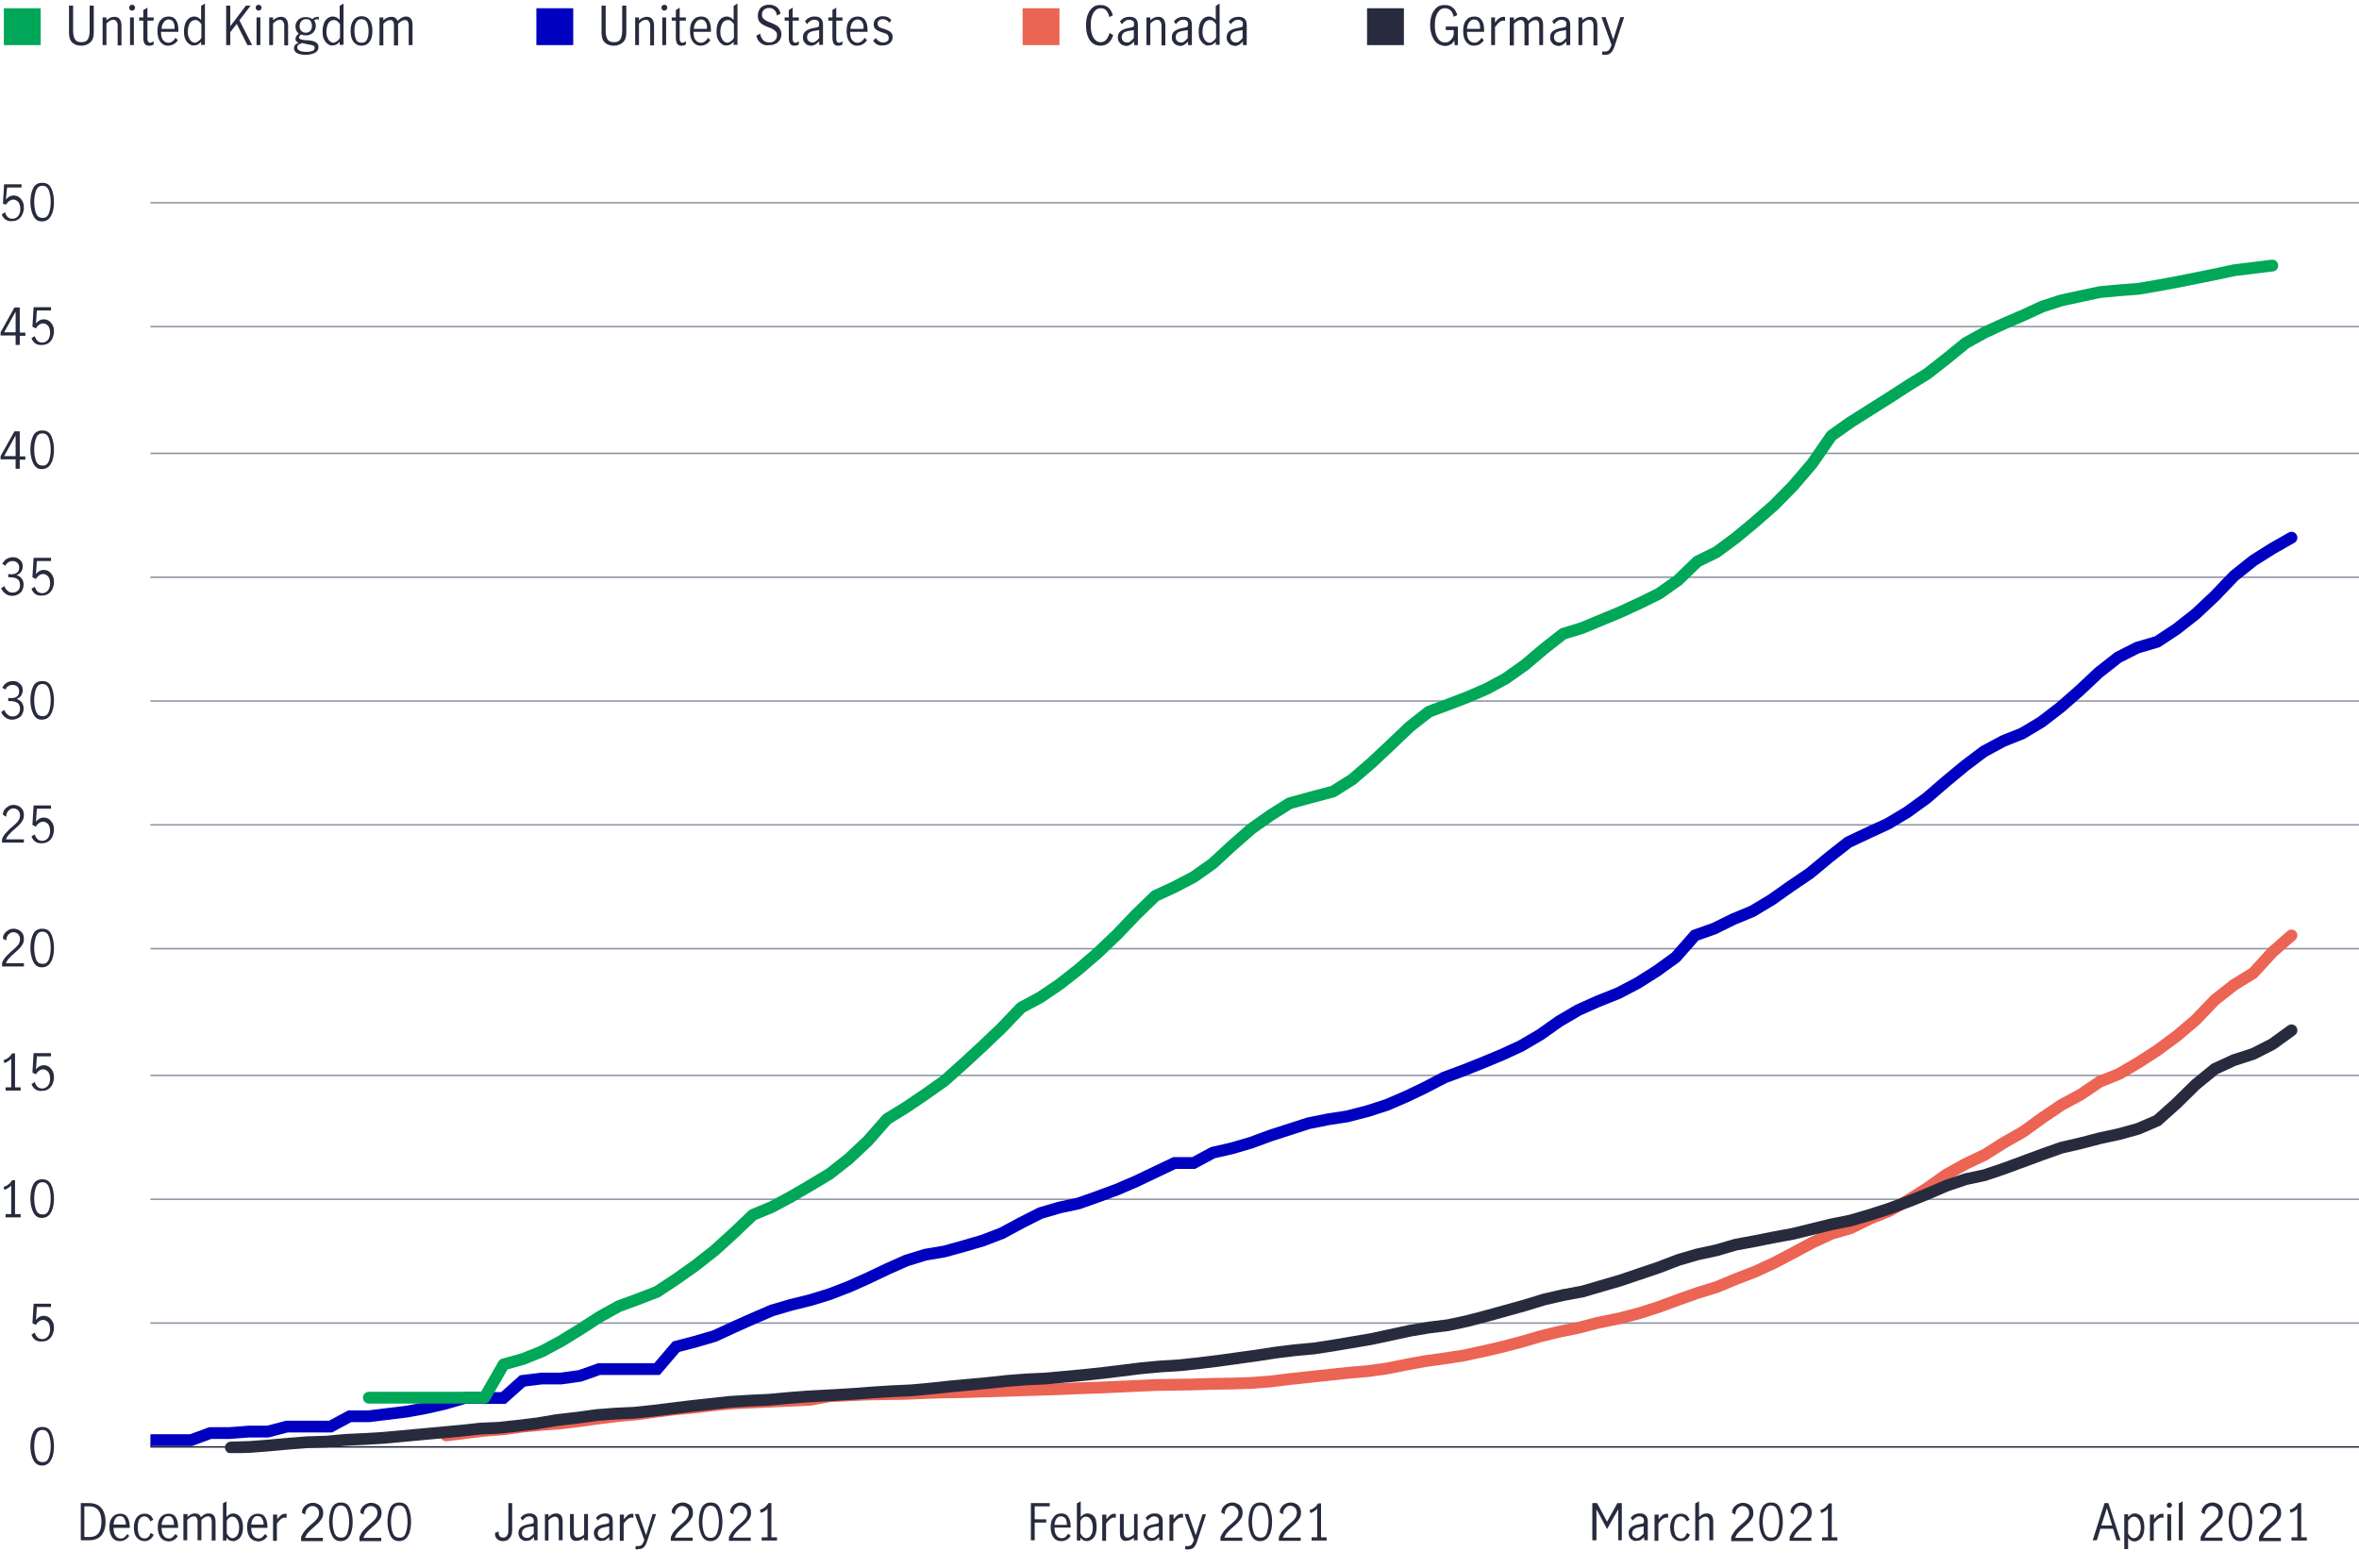 <?xml version="1.0" encoding="utf-8"?>
<!-- Generator: Adobe Illustrator 24.3.0, SVG Export Plug-In . SVG Version: 6.00 Build 0)  -->
<svg version="1.1" xmlns="http://www.w3.org/2000/svg" xmlns:xlink="http://www.w3.org/1999/xlink" x="0px" y="0px"
	 viewBox="0 0 800 531.9" style="enable-background:new 0 0 800 531.9;" xml:space="preserve">
<style type="text/css">
	.st0{display:none;}
	.st1{display:inline;}
	.st2{fill:none;}
	.st3{fill:none;stroke:#929497;stroke-width:0.5;stroke-miterlimit:10;}
	.st4{fill:#808080;stroke:#000000;stroke-width:0.5;stroke-miterlimit:10;}
	.st5{fill:#DFDFDF;stroke:#000000;stroke-width:0.5;stroke-miterlimit:10;}
	.st6{fill:#001695;}
	.st7{stroke:#000000;stroke-width:0.5;stroke-miterlimit:10;}
	.st8{fill:#4BC496;}
	.st9{display:none;opacity:0;}
	.st10{opacity:0;}
	.st11{fill:none;stroke:#ADAFAF;stroke-linejoin:round;stroke-miterlimit:10;}
	
		.st12{clip-path:url(#SVGID_4_);fill:none;stroke:#00A758;stroke-width:3;stroke-linecap:round;stroke-linejoin:round;stroke-miterlimit:10;}
	
		.st13{clip-path:url(#SVGID_6_);fill:none;stroke:#361558;stroke-width:3;stroke-linecap:round;stroke-linejoin:round;stroke-miterlimit:10;}
	
		.st14{clip-path:url(#SVGID_8_);fill:none;stroke:#0000C1;stroke-width:3;stroke-linecap:round;stroke-linejoin:round;stroke-miterlimit:10;}
	
		.st15{clip-path:url(#SVGID_10_);fill:none;stroke:#F49600;stroke-width:3;stroke-linecap:round;stroke-linejoin:round;stroke-miterlimit:10;}
	
		.st16{clip-path:url(#SVGID_12_);fill:none;stroke:#FF7769;stroke-width:3;stroke-linecap:round;stroke-linejoin:round;stroke-miterlimit:10;}
	.st17{fill:#00A758;}
	.st18{clip-path:url(#SVGID_14_);fill:#00A758;}
	.st19{clip-path:url(#SVGID_16_);fill:#00A758;}
	.st20{clip-path:url(#SVGID_18_);fill:#0000C1;}
	.st21{clip-path:url(#SVGID_20_);fill:#0000C1;}
	.st22{clip-path:url(#SVGID_22_);fill:#0000C1;}
	.st23{clip-path:url(#SVGID_24_);fill:#0000C1;}
	.st24{clip-path:url(#SVGID_26_);fill:#0000C1;}
	.st25{clip-path:url(#SVGID_28_);fill:#FF7769;}
	.st26{clip-path:url(#SVGID_30_);fill:#FF7769;}
	
		.st27{clip-path:url(#SVGID_32_);fill:none;stroke:#00A758;stroke-width:3;stroke-linecap:round;stroke-linejoin:round;stroke-miterlimit:10;}
	
		.st28{clip-path:url(#SVGID_34_);fill:none;stroke:#0000C1;stroke-width:3;stroke-linecap:round;stroke-linejoin:round;stroke-miterlimit:10;}
	
		.st29{clip-path:url(#SVGID_36_);fill:none;stroke:#00A758;stroke-width:3;stroke-linecap:round;stroke-linejoin:round;stroke-miterlimit:10;}
	.st30{fill:#00A758;stroke:#00A758;stroke-miterlimit:10;}
	.st31{display:inline;clip-path:url(#SVGID_38_);}
	.st32{fill:none;stroke:#D9D9D9;stroke-width:0.75;stroke-linejoin:round;stroke-miterlimit:10;}
	
		.st33{clip-path:url(#SVGID_42_);fill:none;stroke:#00A758;stroke-width:2.25;stroke-linecap:round;stroke-linejoin:round;stroke-miterlimit:10;}
	
		.st34{clip-path:url(#SVGID_44_);fill:none;stroke:#0000C1;stroke-width:2.25;stroke-linecap:round;stroke-linejoin:round;stroke-miterlimit:10;}
	.st35{fill:#282B3E;}
	.st36{fill:#0000C1;}
	.st37{fill:#EC6453;}
	.st38{fill:#F2DAC1;fill-opacity:0;}
	.st39{clip-path:url(#SVGID_46_);}
	.st40{fill:none;stroke:#282B3E;stroke-width:0.5;stroke-miterlimit:10;}
	.st41{fill:none;stroke:#8E90A2;stroke-width:0.5;stroke-linecap:round;stroke-linejoin:round;stroke-miterlimit:10;}
	.st42{clip-path:url(#SVGID_48_);}
	.st43{fill:none;stroke:#EC6453;stroke-width:4;stroke-linecap:round;stroke-miterlimit:10;}
	.st44{fill:none;stroke:#0000C1;stroke-width:4;stroke-linecap:round;stroke-miterlimit:10;}
	.st45{fill:none;stroke:#00A758;stroke-width:4;stroke-linecap:round;stroke-linejoin:round;stroke-miterlimit:10;}
	.st46{fill:none;stroke:#282B3E;stroke-width:4;stroke-linecap:round;stroke-miterlimit:10;}
	.st47{clip-path:url(#SVGID_50_);}
	.st48{enable-background:new    ;}
	.st49{fill:#D8D8D8;}
	.st50{clip-path:url(#SVGID_52_);}
	.st51{clip-path:url(#SVGID_54_);}
	.st52{fill:none;stroke:#00A758;stroke-width:3;stroke-linecap:round;stroke-linejoin:round;stroke-miterlimit:10;}
	.st53{fill:none;stroke:#0000C1;stroke-width:3;stroke-linecap:round;stroke-linejoin:round;stroke-miterlimit:10;}
	.st54{fill:none;stroke:#EC6453;stroke-width:3;stroke-linecap:round;stroke-linejoin:round;stroke-miterlimit:10;}
</style>
<g id="original" class="st0">
</g>
<g id="Layer_3_copy">
	<g>
		<path class="st17" d="M13.8,15.3H1.3V2.8h12.5V15.3z"/>
		<path class="st35" d="M24.6,14.5c-0.8-0.7-1.2-1.8-1.2-3.3V1.9h1.4v8.5c0,1.2,0.2,2.2,0.6,2.9s1.1,1,2.2,1s1.8-0.3,2.2-1
			c0.4-0.7,0.6-1.6,0.6-2.9V1.9h1.4v9.2c0,1.5-0.4,2.6-1.2,3.3c-0.8,0.7-1.8,1.1-3,1.1C26.4,15.5,25.4,15.2,24.6,14.5z"/>
		<path class="st35" d="M36.1,5.9v1C36.5,6.5,37,6.2,37.4,6c0.4-0.2,0.9-0.3,1.4-0.3c0.7,0,1.3,0.2,1.7,0.7c0.4,0.4,0.7,1.2,0.7,2.3
			v6.7h-1.3V8.6c0-0.5-0.1-0.9-0.4-1.3c-0.2-0.4-0.6-0.6-1.1-0.6c-0.7,0-1.5,0.4-2.3,1.3v7.3h-1.3V5.9H36.1z"/>
		<path class="st35" d="M44.1,3.3c-0.2-0.2-0.3-0.4-0.3-0.7c0-0.3,0.1-0.5,0.3-0.7c0.2-0.2,0.4-0.3,0.7-0.3s0.5,0.1,0.7,0.3
			c0.2,0.2,0.3,0.4,0.3,0.7c0,0.3-0.1,0.5-0.3,0.7c-0.2,0.2-0.4,0.3-0.7,0.3S44.2,3.5,44.1,3.3z M44.1,5.9h1.3v9.4h-1.3V5.9z"/>
		<path class="st35" d="M49.1,14.9c-0.3-0.4-0.5-1.1-0.5-2.1V7h-1.4V5.9h1.4V3.4L50,2.6v3.3h2.1V7H50v6.1c0,0.9,0.3,1.4,1,1.4
			c0.3,0,0.7-0.2,1.1-0.5l0,1.1c-0.5,0.3-1,0.4-1.5,0.4C49.9,15.5,49.4,15.3,49.1,14.9z"/>
		<path class="st35" d="M54.4,14.2c-0.7-0.9-1-2.1-1-3.7c0-1.6,0.3-2.8,1-3.6c0.7-0.9,1.6-1.3,2.8-1.3c1.1,0,2,0.4,2.5,1.3
			c0.6,0.8,0.8,2,0.8,3.4c0,0.2,0,0.3,0,0.5h-5.9c0,1.3,0.2,2.2,0.7,2.8s1.1,0.9,1.9,0.9c0.5,0,0.9-0.2,1.3-0.5s0.8-0.7,1-1.2
			l0.8,0.8c-0.3,0.6-0.8,1-1.4,1.4c-0.6,0.3-1.2,0.5-2,0.5C56,15.5,55.1,15.1,54.4,14.2z M58.8,7.5c-0.3-0.6-0.9-0.9-1.6-0.9
			c-0.5,0-0.9,0.2-1.3,0.5c-0.3,0.3-0.6,0.7-0.8,1.2c-0.2,0.5-0.3,1-0.3,1.5h4.4C59.3,8.9,59.1,8.1,58.8,7.5z"/>
		<path class="st35" d="M64.3,15c-0.5-0.3-1-0.8-1.4-1.6c-0.4-0.7-0.5-1.7-0.5-2.8c0-1.1,0.2-2.1,0.5-2.8c0.3-0.8,0.8-1.3,1.3-1.7
			c0.5-0.3,1.1-0.5,1.7-0.5c0.4,0,0.8,0.1,1.2,0.3c0.4,0.2,0.8,0.5,1.1,0.9V2l1.3-0.8v14h-1.3v-1c-0.4,0.4-0.8,0.7-1.1,0.9
			c-0.4,0.2-0.8,0.3-1.3,0.3C65.4,15.5,64.9,15.4,64.3,15z M67.4,13.9c0.4-0.3,0.7-0.7,0.9-1.1V8.2c-0.3-0.4-0.6-0.8-0.9-1
			c-0.3-0.3-0.7-0.4-1.2-0.4c-0.8,0-1.5,0.4-1.9,1.2c-0.4,0.8-0.6,1.7-0.6,2.8c0,0.8,0.1,1.5,0.4,2c0.2,0.6,0.5,1,0.9,1.3
			c0.4,0.3,0.8,0.4,1.2,0.4C66.6,14.4,67,14.2,67.4,13.9z"/>
		<path class="st35" d="M85.5,15.3h-1.6l-3.6-7.2l-2.2,2.8v4.4h-1.4V1.9h1.4v7l5.3-7H85l-3.8,5L85.5,15.3z"/>
		<path class="st35" d="M87,3.3c-0.2-0.2-0.3-0.4-0.3-0.7c0-0.3,0.1-0.5,0.3-0.7c0.2-0.2,0.4-0.3,0.7-0.3s0.5,0.1,0.7,0.3
			c0.2,0.2,0.3,0.4,0.3,0.7c0,0.3-0.1,0.5-0.3,0.7c-0.2,0.2-0.4,0.3-0.7,0.3S87.2,3.5,87,3.3z M87,5.9h1.3v9.4H87V5.9z"/>
		<path class="st35" d="M92.6,5.9v1C93,6.5,93.4,6.2,93.9,6c0.4-0.2,0.9-0.3,1.4-0.3c0.7,0,1.3,0.2,1.7,0.7c0.4,0.4,0.7,1.2,0.7,2.3
			v6.7h-1.3V8.6c0-0.5-0.1-0.9-0.4-1.3c-0.2-0.4-0.6-0.6-1.1-0.6c-0.7,0-1.5,0.4-2.3,1.3v7.3h-1.3V5.9H92.6z"/>
		<path class="st35" d="M107.6,6.5c-0.3,0-0.7,0.1-1.1,0.4c0.4,0.5,0.6,1.2,0.6,1.9c0,0.6-0.2,1.2-0.5,1.7c-0.3,0.5-0.7,0.9-1.2,1.1
			c-0.5,0.3-1.1,0.4-1.7,0.4c-0.6,0-1.1-0.1-1.6-0.3c-0.5,0.4-0.7,0.7-0.7,1.1c0,0.4,0.6,0.6,1.8,0.8l1.6,0.1c1,0.1,1.8,0.3,2.4,0.7
			s0.8,0.9,0.8,1.6c0,0.8-0.4,1.5-1.2,1.9c-0.8,0.4-1.8,0.7-3.1,0.7c-1.3,0-2.3-0.2-3-0.6s-1-1-1-1.7c0-0.8,0.5-1.4,1.6-1.8
			c-0.4-0.1-0.6-0.3-0.8-0.5c-0.2-0.2-0.3-0.5-0.3-0.8c0-0.3,0.1-0.6,0.2-0.8c0.2-0.3,0.5-0.6,0.9-1c-0.3-0.3-0.6-0.6-0.8-1
			c-0.2-0.4-0.3-0.9-0.3-1.4c0-0.6,0.1-1.2,0.5-1.7c0.3-0.5,0.7-0.9,1.2-1.1c0.5-0.3,1.1-0.4,1.8-0.4c0.9,0,1.6,0.2,2.2,0.7
			c0.3-0.3,0.6-0.5,0.9-0.6c0.3-0.1,0.6-0.2,0.9-0.2l0.4,0v1.1C107.8,6.6,107.7,6.5,107.6,6.5z M102.5,14.6c-0.6,0.2-1,0.4-1.3,0.6
			s-0.4,0.5-0.4,0.9c0,0.5,0.3,0.8,0.8,1.1c0.5,0.2,1.3,0.4,2.2,0.4c0.8,0,1.5-0.1,2.1-0.3c0.6-0.2,0.8-0.6,0.8-1.1
			c0-0.4-0.2-0.7-0.6-0.8s-1-0.3-1.9-0.4L102.5,14.6z M105.2,10.5c0.4-0.4,0.6-1,0.6-1.7c0-0.7-0.2-1.2-0.5-1.7s-0.9-0.6-1.5-0.6
			s-1.2,0.2-1.6,0.7c-0.4,0.4-0.6,1-0.6,1.7c0,0.6,0.2,1.2,0.6,1.6c0.4,0.4,0.9,0.6,1.5,0.6C104.3,11.1,104.8,10.9,105.2,10.5z"/>
		<path class="st35" d="M111.3,15c-0.5-0.3-1-0.8-1.4-1.6c-0.4-0.7-0.5-1.7-0.5-2.8c0-1.1,0.2-2.1,0.5-2.8c0.3-0.8,0.8-1.3,1.3-1.7
			c0.5-0.3,1.1-0.5,1.7-0.5c0.4,0,0.8,0.1,1.2,0.3c0.4,0.2,0.8,0.5,1.1,0.9V2l1.3-0.8v14h-1.3v-1c-0.4,0.4-0.8,0.7-1.1,0.9
			c-0.4,0.2-0.8,0.3-1.3,0.3C112.4,15.5,111.8,15.4,111.3,15z M114.4,13.9c0.4-0.3,0.7-0.7,0.9-1.1V8.2c-0.3-0.4-0.6-0.8-0.9-1
			c-0.3-0.3-0.7-0.4-1.2-0.4c-0.8,0-1.5,0.4-1.9,1.2c-0.4,0.8-0.6,1.7-0.6,2.8c0,0.8,0.1,1.5,0.4,2c0.2,0.6,0.5,1,0.9,1.3
			c0.4,0.3,0.8,0.4,1.2,0.4C113.6,14.4,114,14.2,114.4,13.9z"/>
		<path class="st35" d="M119.9,14.2c-0.7-0.9-1-2.1-1-3.7c0-1.6,0.3-2.8,1-3.7c0.7-0.9,1.6-1.3,2.7-1.3c1.2,0,2.1,0.4,2.7,1.3
			c0.7,0.9,1,2.1,1,3.7c0,1.6-0.3,2.8-1,3.7c-0.7,0.9-1.6,1.3-2.7,1.3C121.5,15.5,120.6,15.1,119.9,14.2z M124.5,13.3
			c0.4-0.8,0.5-1.7,0.5-2.8c0-1.1-0.2-2-0.5-2.8c-0.4-0.8-1-1.2-1.9-1.2c-0.9,0-1.5,0.4-1.9,1.2s-0.5,1.7-0.5,2.8
			c0,1.1,0.2,2,0.5,2.8c0.3,0.8,1,1.2,1.9,1.2C123.6,14.5,124.2,14.1,124.5,13.3z"/>
		<path class="st35" d="M130,5.9v1c0.4-0.4,0.9-0.7,1.3-0.9c0.4-0.2,0.9-0.3,1.4-0.3c1.1,0,1.8,0.5,2.1,1.4c0.5-0.5,1-0.8,1.4-1.1
			c0.4-0.2,0.9-0.4,1.4-0.4c0.7,0,1.3,0.2,1.7,0.7c0.4,0.5,0.6,1.2,0.6,2.2v6.8h-1.3V8.5c0-0.5-0.1-0.9-0.3-1.2
			c-0.2-0.4-0.6-0.5-1-0.5c-0.7,0-1.5,0.4-2.3,1.3v7.3h-1.4V8.5c0-0.5-0.1-0.9-0.3-1.2c-0.2-0.4-0.6-0.5-1-0.5
			c-0.7,0-1.5,0.4-2.3,1.3v7.3h-1.3V5.9H130z"/>
	</g>
	<g>
		<path class="st36" d="M194.4,15.3h-12.5V2.8h12.5V15.3z"/>
		<path class="st35" d="M205.2,14.5c-0.8-0.7-1.2-1.8-1.2-3.3V1.9h1.4v8.5c0,1.2,0.2,2.2,0.6,2.9s1.1,1,2.2,1s1.8-0.3,2.2-1
			c0.4-0.7,0.6-1.6,0.6-2.9V1.9h1.4v9.2c0,1.5-0.4,2.6-1.2,3.3s-1.8,1.1-3,1.1C207,15.5,206,15.2,205.2,14.5z"/>
		<path class="st35" d="M216.7,5.9v1c0.4-0.4,0.8-0.7,1.3-0.9c0.4-0.2,0.9-0.3,1.4-0.3c0.7,0,1.3,0.2,1.7,0.7
			c0.4,0.4,0.7,1.2,0.7,2.3v6.7h-1.3V8.6c0-0.5-0.1-0.9-0.4-1.3c-0.2-0.4-0.6-0.6-1.1-0.6c-0.7,0-1.5,0.4-2.3,1.3v7.3h-1.3V5.9
			H216.7z"/>
		<path class="st35" d="M224.6,3.3c-0.2-0.2-0.3-0.4-0.3-0.7c0-0.3,0.1-0.5,0.3-0.7c0.2-0.2,0.4-0.3,0.7-0.3s0.5,0.1,0.7,0.3
			c0.2,0.2,0.3,0.4,0.3,0.7c0,0.3-0.1,0.5-0.3,0.7c-0.2,0.2-0.4,0.3-0.7,0.3S224.8,3.5,224.6,3.3z M224.6,5.9h1.3v9.4h-1.3V5.9z"/>
		<path class="st35" d="M229.7,14.9c-0.3-0.4-0.5-1.1-0.5-2.1V7h-1.4V5.9h1.4V3.4l1.3-0.8v3.3h2.1V7h-2.1v6.1c0,0.9,0.3,1.4,1,1.4
			c0.3,0,0.7-0.2,1.1-0.5l0,1.1c-0.5,0.3-1,0.4-1.5,0.4C230.5,15.5,230,15.3,229.7,14.9z"/>
		<path class="st35" d="M235,14.2c-0.7-0.9-1-2.1-1-3.7c0-1.6,0.3-2.8,1-3.6c0.7-0.9,1.6-1.3,2.8-1.3c1.1,0,2,0.4,2.5,1.3
			c0.6,0.8,0.8,2,0.8,3.4c0,0.2,0,0.3,0,0.5h-5.9c0,1.3,0.2,2.2,0.7,2.8s1.1,0.9,1.9,0.9c0.5,0,0.9-0.2,1.3-0.5s0.8-0.7,1-1.2
			l0.8,0.8c-0.3,0.6-0.8,1-1.4,1.4c-0.6,0.3-1.2,0.5-2,0.5C236.6,15.5,235.7,15.1,235,14.2z M239.3,7.5c-0.3-0.6-0.9-0.9-1.6-0.9
			c-0.5,0-0.9,0.2-1.3,0.5c-0.3,0.3-0.6,0.7-0.8,1.2c-0.2,0.5-0.3,1-0.3,1.5h4.4C239.9,8.9,239.7,8.1,239.3,7.5z"/>
		<path class="st35" d="M244.9,15c-0.5-0.3-1-0.8-1.4-1.6c-0.4-0.7-0.5-1.7-0.5-2.8c0-1.1,0.2-2.1,0.5-2.8c0.3-0.8,0.8-1.3,1.3-1.7
			c0.5-0.3,1.1-0.5,1.7-0.5c0.4,0,0.8,0.1,1.2,0.3c0.4,0.2,0.8,0.5,1.1,0.9V2l1.3-0.8v14h-1.3v-1c-0.4,0.4-0.8,0.7-1.1,0.9
			c-0.4,0.2-0.8,0.3-1.3,0.3C246,15.5,245.4,15.4,244.9,15z M248,13.9c0.4-0.3,0.7-0.7,0.9-1.1V8.2c-0.3-0.4-0.6-0.8-0.9-1
			c-0.3-0.3-0.7-0.4-1.2-0.4c-0.8,0-1.5,0.4-1.9,1.2c-0.4,0.8-0.6,1.7-0.6,2.8c0,0.8,0.1,1.5,0.4,2c0.2,0.6,0.5,1,0.9,1.3
			c0.4,0.3,0.8,0.4,1.2,0.4C247.2,14.4,247.6,14.2,248,13.9z"/>
		<path class="st35" d="M258,14.6c-0.8-0.6-1.3-1.4-1.5-2.5l1.3-0.7c0.1,0.9,0.5,1.6,1,2.2c0.6,0.6,1.3,0.8,2.1,0.8
			c0.8,0,1.4-0.2,1.9-0.7c0.5-0.4,0.7-1.1,0.7-1.8c0-0.5-0.1-0.9-0.4-1.2s-0.6-0.6-1-0.8c-0.4-0.2-0.9-0.5-1.6-0.7
			c-0.8-0.3-1.4-0.6-1.9-0.9c-0.5-0.3-0.9-0.7-1.2-1.1C257.1,6.6,257,6,257,5.2c0-0.7,0.2-1.3,0.5-1.9s0.8-1,1.4-1.3
			c0.6-0.3,1.3-0.4,2-0.4c1,0,1.8,0.3,2.5,0.8s1.1,1.3,1.3,2.2l-1.2,0.7c-0.1-0.8-0.4-1.4-0.9-1.9c-0.5-0.5-1-0.7-1.8-0.7
			c-0.7,0-1.3,0.2-1.7,0.6c-0.5,0.4-0.7,1-0.7,1.7c0,0.5,0.1,0.9,0.4,1.2s0.6,0.6,1,0.8c0.4,0.2,0.9,0.5,1.6,0.7
			c0.8,0.3,1.4,0.6,1.9,0.9s0.9,0.7,1.2,1.2s0.5,1.1,0.5,1.8c0,0.7-0.2,1.4-0.5,1.9s-0.8,1-1.4,1.3c-0.6,0.3-1.3,0.5-2.2,0.5
			C259.7,15.5,258.8,15.2,258,14.6z"/>
		<path class="st35" d="M268,14.9c-0.3-0.4-0.5-1.1-0.5-2.1V7h-1.4V5.9h1.4V3.4l1.3-0.8v3.3h2.1V7h-2.1v6.1c0,0.9,0.3,1.4,1,1.4
			c0.3,0,0.7-0.2,1.1-0.5l0,1.1c-0.5,0.3-1,0.4-1.5,0.4C268.8,15.5,268.3,15.3,268,14.9z"/>
		<path class="st35" d="M273.7,15.2c-0.4-0.2-0.7-0.6-1-1c-0.3-0.4-0.4-0.9-0.4-1.5c0-1,0.3-1.7,1-2.2s1.7-0.9,3.2-1.1
			c0.5-0.1,0.9-0.2,1-0.3c0.2-0.1,0.3-0.4,0.3-0.9c0-0.5-0.1-0.9-0.4-1.1c-0.3-0.3-0.7-0.4-1.2-0.4s-1,0.1-1.4,0.4s-0.8,0.6-1.1,1.1
			L273,7.2c0.8-1.1,1.9-1.6,3.3-1.6c0.9,0,1.6,0.2,2.1,0.7c0.5,0.5,0.7,1.2,0.7,2.1v6.8h-1.3v-1.2c-0.5,0.5-0.9,0.8-1.3,1.1
			c-0.4,0.2-0.9,0.4-1.4,0.4C274.6,15.5,274.2,15.4,273.7,15.2z M276.7,14c0.4-0.3,0.8-0.7,1.1-1.1v-2.7h0l-1.2,0.2
			c-1,0.1-1.8,0.4-2.2,0.7c-0.5,0.4-0.7,0.9-0.7,1.5c0,0.6,0.2,1,0.5,1.3c0.3,0.3,0.7,0.5,1.3,0.5C275.8,14.5,276.2,14.3,276.7,14z"
			/>
		<path class="st35" d="M282.8,14.9c-0.3-0.4-0.5-1.1-0.5-2.1V7h-1.4V5.9h1.4V3.4l1.3-0.8v3.3h2.1V7h-2.1v6.1c0,0.9,0.3,1.4,1,1.4
			c0.3,0,0.7-0.2,1.1-0.5l0,1.1c-0.5,0.3-1,0.4-1.5,0.4C283.6,15.5,283.1,15.3,282.8,14.9z"/>
		<path class="st35" d="M288.1,14.2c-0.7-0.9-1-2.1-1-3.7c0-1.6,0.3-2.8,1-3.6c0.7-0.9,1.6-1.3,2.8-1.3c1.1,0,2,0.4,2.5,1.3
			c0.6,0.8,0.8,2,0.8,3.4c0,0.2,0,0.3,0,0.5h-5.9c0,1.3,0.2,2.2,0.7,2.8s1.1,0.9,1.9,0.9c0.5,0,0.9-0.2,1.3-0.5s0.8-0.7,1-1.2
			l0.8,0.8c-0.3,0.6-0.8,1-1.4,1.4c-0.6,0.3-1.2,0.5-2,0.5C289.7,15.5,288.8,15.1,288.1,14.2z M292.4,7.5c-0.3-0.6-0.9-0.9-1.6-0.9
			c-0.5,0-0.9,0.2-1.3,0.5c-0.3,0.3-0.6,0.7-0.8,1.2c-0.2,0.5-0.3,1-0.3,1.5h4.4C293,8.9,292.8,8.1,292.4,7.5z"/>
		<path class="st35" d="M297.5,15.1c-0.6-0.3-1-0.7-1.4-1.3l0.9-0.9c0.3,0.4,0.6,0.8,1.1,1.1c0.4,0.3,0.9,0.4,1.4,0.4
			c0.5,0,1-0.1,1.4-0.4c0.4-0.3,0.5-0.7,0.5-1.2c0-0.3-0.1-0.6-0.3-0.9c-0.2-0.2-0.4-0.4-0.7-0.5c-0.3-0.1-0.7-0.3-1.2-0.4
			c-0.6-0.2-1.1-0.4-1.5-0.6c-0.4-0.2-0.7-0.4-1-0.8c-0.3-0.3-0.4-0.8-0.4-1.4c0-0.8,0.3-1.5,0.9-2c0.6-0.5,1.3-0.7,2.2-0.7
			c0.6,0,1.1,0.1,1.6,0.3c0.5,0.2,0.9,0.6,1.3,1l-0.7,0.9c-0.6-0.8-1.4-1.2-2.2-1.2c-0.5,0-0.9,0.1-1.3,0.4
			c-0.3,0.3-0.5,0.6-0.5,1.1c0,0.3,0.1,0.6,0.3,0.9c0.2,0.2,0.4,0.4,0.7,0.5s0.7,0.3,1.2,0.4c0.6,0.2,1.1,0.4,1.5,0.6
			c0.4,0.2,0.7,0.4,1,0.8s0.4,0.8,0.4,1.4c0,0.9-0.3,1.5-0.9,2c-0.6,0.5-1.4,0.8-2.3,0.8C298.7,15.5,298,15.4,297.5,15.1z"/>
	</g>
	<g>
		<path class="st37" d="M359.3,15.3h-12.5V2.8h12.5V15.3z"/>
		<path class="st35" d="M370.6,14.7c-0.8-0.6-1.3-1.4-1.7-2.4s-0.6-2.3-0.6-3.7c0-1.4,0.2-2.7,0.6-3.7c0.4-1,1-1.8,1.7-2.4
			c0.7-0.6,1.6-0.8,2.6-0.8c1.1,0,2,0.3,2.7,0.9c0.7,0.6,1.2,1.5,1.5,2.6l-1.2,0.6c-0.2-0.9-0.5-1.6-1-2.2c-0.5-0.6-1.1-0.8-1.9-0.8
			c-0.7,0-1.3,0.2-1.8,0.7c-0.5,0.5-0.9,1.1-1.2,2c-0.3,0.9-0.4,1.9-0.4,3.1c0,1.1,0.1,2.1,0.4,3c0.3,0.9,0.7,1.6,1.2,2
			c0.5,0.5,1.1,0.7,1.8,0.7c0.8,0,1.4-0.3,1.9-0.9s0.8-1.3,1.1-2.2l1.2,0.7c-0.3,1.1-0.8,1.9-1.5,2.6c-0.7,0.6-1.6,1-2.7,1
			C372.3,15.5,371.4,15.3,370.6,14.7z"/>
		<path class="st35" d="M380.5,15.2c-0.4-0.2-0.7-0.6-1-1c-0.3-0.4-0.4-0.9-0.4-1.5c0-1,0.3-1.7,1-2.2c0.7-0.5,1.7-0.9,3.2-1.1
			c0.5-0.1,0.9-0.2,1-0.3c0.2-0.1,0.3-0.4,0.3-0.9c0-0.5-0.1-0.9-0.4-1.1s-0.7-0.4-1.2-0.4s-1,0.1-1.4,0.4c-0.4,0.3-0.8,0.6-1.1,1.1
			l-0.7-0.9c0.8-1.1,1.9-1.6,3.3-1.6c0.9,0,1.6,0.2,2.1,0.7c0.5,0.5,0.7,1.2,0.7,2.1v6.8h-1.3v-1.2c-0.5,0.5-0.9,0.8-1.3,1.1
			c-0.4,0.2-0.9,0.4-1.4,0.4C381.4,15.5,380.9,15.4,380.5,15.2z M383.4,14c0.4-0.3,0.8-0.7,1.1-1.1v-2.7h0l-1.2,0.2
			c-1,0.1-1.8,0.4-2.2,0.7c-0.5,0.4-0.7,0.9-0.7,1.5c0,0.6,0.2,1,0.5,1.3c0.3,0.3,0.7,0.5,1.3,0.5C382.6,14.5,383,14.3,383.4,14z"/>
		<path class="st35" d="M390.1,5.9v1c0.4-0.4,0.8-0.7,1.3-0.9c0.4-0.2,0.9-0.3,1.4-0.3c0.7,0,1.3,0.2,1.7,0.7
			c0.4,0.4,0.7,1.2,0.7,2.3v6.7h-1.3V8.6c0-0.5-0.1-0.9-0.4-1.3c-0.2-0.4-0.6-0.6-1.1-0.6c-0.7,0-1.5,0.4-2.3,1.3v7.3h-1.3V5.9
			H390.1z"/>
		<path class="st35" d="M398.8,15.2c-0.4-0.2-0.7-0.6-1-1c-0.3-0.4-0.4-0.9-0.4-1.5c0-1,0.3-1.7,1-2.2s1.7-0.9,3.2-1.1
			c0.5-0.1,0.9-0.2,1-0.3c0.2-0.1,0.3-0.4,0.3-0.9c0-0.5-0.1-0.9-0.4-1.1c-0.3-0.3-0.7-0.4-1.2-0.4s-1,0.1-1.4,0.4s-0.8,0.6-1.1,1.1
			l-0.7-0.9c0.8-1.1,1.9-1.6,3.3-1.6c0.9,0,1.6,0.2,2.1,0.7c0.5,0.5,0.7,1.2,0.7,2.1v6.8h-1.3v-1.2c-0.5,0.5-0.9,0.8-1.3,1.1
			c-0.4,0.2-0.9,0.4-1.4,0.4C399.7,15.5,399.2,15.4,398.8,15.2z M401.7,14c0.4-0.3,0.8-0.7,1.1-1.1v-2.7h0l-1.2,0.2
			c-1,0.1-1.8,0.4-2.2,0.7c-0.5,0.4-0.7,0.9-0.7,1.5c0,0.6,0.2,1,0.5,1.3c0.3,0.3,0.7,0.5,1.3,0.5C400.9,14.5,401.3,14.3,401.7,14z"
			/>
		<path class="st35" d="M408.4,15c-0.5-0.3-1-0.8-1.4-1.6c-0.4-0.7-0.5-1.7-0.5-2.8c0-1.1,0.2-2.1,0.5-2.8c0.3-0.8,0.8-1.3,1.3-1.7
			c0.5-0.3,1.1-0.5,1.7-0.5c0.4,0,0.8,0.1,1.2,0.3c0.4,0.2,0.8,0.5,1.1,0.9V2l1.3-0.8v14h-1.3v-1c-0.4,0.4-0.8,0.7-1.1,0.9
			c-0.4,0.2-0.8,0.3-1.3,0.3C409.4,15.5,408.9,15.4,408.4,15z M411.5,13.9c0.4-0.3,0.7-0.7,0.9-1.1V8.2c-0.3-0.4-0.6-0.8-0.9-1
			c-0.3-0.3-0.7-0.4-1.2-0.4c-0.8,0-1.5,0.4-1.9,1.2c-0.4,0.8-0.6,1.7-0.6,2.8c0,0.8,0.1,1.5,0.4,2c0.2,0.6,0.5,1,0.9,1.3
			c0.4,0.3,0.8,0.4,1.2,0.4S411.1,14.2,411.5,13.9z"/>
		<path class="st35" d="M417.4,15.2c-0.4-0.2-0.7-0.6-1-1c-0.3-0.4-0.4-0.9-0.4-1.5c0-1,0.3-1.7,1-2.2s1.7-0.9,3.2-1.1
			c0.5-0.1,0.9-0.2,1-0.3c0.2-0.1,0.3-0.4,0.3-0.9c0-0.5-0.1-0.9-0.4-1.1c-0.3-0.3-0.7-0.4-1.2-0.4s-1,0.1-1.4,0.4s-0.8,0.6-1.1,1.1
			l-0.7-0.9c0.8-1.1,1.9-1.6,3.3-1.6c0.9,0,1.6,0.2,2.1,0.7c0.5,0.5,0.7,1.2,0.7,2.1v6.8h-1.3v-1.2c-0.5,0.5-0.9,0.8-1.3,1.1
			c-0.4,0.2-0.9,0.4-1.4,0.4C418.3,15.5,417.8,15.4,417.4,15.2z M420.3,14c0.4-0.3,0.8-0.7,1.1-1.1v-2.7h0l-1.2,0.2
			c-1,0.1-1.8,0.4-2.2,0.7c-0.5,0.4-0.7,0.9-0.7,1.5c0,0.6,0.2,1,0.5,1.3c0.3,0.3,0.7,0.5,1.3,0.5C419.5,14.5,419.9,14.3,420.3,14z"
			/>
	</g>
	<g>
		<path class="st35" d="M476.1,15.3h-12.5V2.8h12.5V15.3z"/>
		<path class="st35" d="M487.4,14.7c-0.8-0.6-1.3-1.4-1.7-2.4S485,10,485,8.6c0-1.4,0.2-2.7,0.6-3.7c0.4-1,1-1.8,1.7-2.4
			s1.6-0.8,2.7-0.8c1.1,0,2,0.3,2.7,0.9c0.7,0.6,1.2,1.5,1.5,2.5L493,5.7c-0.2-0.9-0.5-1.6-1-2.1c-0.5-0.5-1.1-0.8-2-0.8
			c-0.7,0-1.3,0.2-1.8,0.7c-0.5,0.5-0.9,1.1-1.2,2s-0.4,1.9-0.4,3.1c0,1.2,0.1,2.2,0.4,3.1c0.3,0.9,0.7,1.5,1.2,2
			c0.5,0.5,1.1,0.7,1.8,0.7c0.6,0,1.1-0.1,1.5-0.4c0.4-0.3,0.8-0.7,1.1-1.2c0.3-0.5,0.4-1.1,0.4-1.8v-0.8h-2.7V9h4.1v6.3h-1.1
			l-0.1-1.6c-0.3,0.6-0.7,1.1-1.3,1.4c-0.6,0.3-1.2,0.5-1.9,0.5C489,15.5,488.1,15.2,487.4,14.7z"/>
		<path class="st35" d="M497.2,14.2c-0.7-0.9-1-2.1-1-3.7c0-1.6,0.3-2.8,1-3.6c0.7-0.9,1.6-1.3,2.8-1.3c1.1,0,2,0.4,2.5,1.3
			c0.6,0.8,0.8,2,0.8,3.4c0,0.2,0,0.3,0,0.5h-5.8c0,1.3,0.2,2.2,0.7,2.8c0.5,0.6,1.1,0.9,1.9,0.9c0.5,0,0.9-0.2,1.3-0.5
			s0.8-0.7,1-1.2l0.8,0.8c-0.3,0.6-0.8,1-1.4,1.4c-0.6,0.3-1.2,0.5-2,0.5C498.8,15.5,497.9,15.1,497.2,14.2z M501.5,7.5
			c-0.3-0.6-0.9-0.9-1.6-0.9c-0.5,0-0.9,0.2-1.3,0.5c-0.3,0.3-0.6,0.7-0.8,1.2c-0.2,0.5-0.3,1-0.3,1.5h4.4
			C502,8.9,501.9,8.1,501.5,7.5z"/>
		<path class="st35" d="M507,5.9v1.8c0.5-0.7,0.9-1.2,1.4-1.5c0.4-0.3,1-0.5,1.5-0.5c0.2,0,0.3,0,0.5,0.1v1.3C510.2,7,510,7,509.8,7
			c-0.5,0-0.9,0.2-1.3,0.5c-0.4,0.3-0.9,0.9-1.5,1.7v6.1h-1.3V5.9H507z"/>
		<path class="st35" d="M513.4,5.9v1c0.4-0.4,0.9-0.7,1.3-0.9c0.4-0.2,0.9-0.3,1.4-0.3c1.1,0,1.8,0.5,2.1,1.4c0.5-0.5,1-0.8,1.4-1.1
			c0.4-0.2,0.9-0.4,1.4-0.4c0.7,0,1.3,0.2,1.7,0.7c0.4,0.5,0.6,1.2,0.6,2.2v6.8h-1.3V8.5c0-0.5-0.1-0.9-0.3-1.2
			c-0.2-0.4-0.6-0.5-1-0.5c-0.7,0-1.5,0.4-2.3,1.3v7.3H517V8.5c0-0.5-0.1-0.9-0.3-1.2c-0.2-0.4-0.6-0.5-1-0.5
			c-0.7,0-1.5,0.4-2.3,1.3v7.3H512V5.9H513.4z"/>
		<path class="st35" d="M527.1,15.2c-0.4-0.2-0.7-0.6-1-1c-0.3-0.4-0.4-0.9-0.4-1.5c0-1,0.3-1.7,1-2.2c0.7-0.5,1.7-0.9,3.2-1.1
			c0.5-0.1,0.9-0.2,1-0.3c0.2-0.1,0.3-0.4,0.3-0.9c0-0.5-0.1-0.9-0.4-1.1s-0.7-0.4-1.2-0.4s-1,0.1-1.4,0.4c-0.4,0.3-0.8,0.6-1.1,1.1
			l-0.7-0.9c0.8-1.1,1.9-1.6,3.3-1.6c0.9,0,1.6,0.2,2.1,0.7c0.5,0.5,0.7,1.2,0.7,2.1v6.8h-1.3v-1.2c-0.5,0.5-0.9,0.8-1.3,1.1
			c-0.4,0.2-0.9,0.4-1.4,0.4C527.9,15.5,527.5,15.4,527.1,15.2z M530,14c0.4-0.3,0.8-0.7,1.1-1.1v-2.7h0l-1.2,0.2
			c-1,0.1-1.8,0.4-2.2,0.7c-0.5,0.4-0.7,0.9-0.7,1.5c0,0.6,0.2,1,0.5,1.3s0.7,0.5,1.3,0.5C529.2,14.5,529.6,14.3,530,14z"/>
		<path class="st35" d="M536.6,5.9v1c0.4-0.4,0.8-0.7,1.3-0.9c0.4-0.2,0.9-0.3,1.4-0.3c0.7,0,1.3,0.2,1.7,0.7
			c0.4,0.4,0.7,1.2,0.7,2.3v6.7h-1.3V8.6c0-0.5-0.1-0.9-0.4-1.3c-0.2-0.4-0.6-0.6-1.1-0.6c-0.7,0-1.5,0.4-2.3,1.3v7.3h-1.3V5.9
			H536.6z"/>
		<path class="st35" d="M543.3,18.5l0.1-1.1c0.3,0.1,0.5,0.1,0.8,0.1c0.7,0,1.2-0.2,1.5-0.6c0.3-0.4,0.6-0.9,0.8-1.7l-3.4-9.4h1.4
			l2.6,7.6h0l2.4-7.6h1.3l-3.3,10c-0.3,0.9-0.7,1.6-1.2,2.1c-0.5,0.5-1.1,0.7-2,0.7C543.9,18.6,543.6,18.6,543.3,18.5z"/>
	</g>
	<g transform="matrix(1 0 0 1 0 57.673)">
		<g>
			<g transform="matrix(1 0 0 1 22.8 0)">
				<rect x="5.4" y="1.1" class="st38" width="771.8" height="434.1"/>
			</g>
			<g>
				<defs>
					<rect id="SVGID_45_" x="28.2" y="1.1" width="771.8" height="434.1"/>
				</defs>
				<clipPath id="SVGID_2_">
					<use xlink:href="#SVGID_45_"  style="overflow:visible;"/>
				</clipPath>
				<g transform="matrix(1 0 0 1 22.8 0)" style="clip-path:url(#SVGID_2_);">
					<g transform="matrix(1 0 0 1 0 432)">
						<path class="st40" d="M5.4,1.1h771.8"/>
					</g>
					<g transform="matrix(1 0 0 1 0 390)">
						<path class="st41" d="M5.4,1.1h771.8"/>
					</g>
					<g transform="matrix(1 0 0 1 0 348)">
						<path class="st41" d="M5.4,1.1h771.8"/>
					</g>
					<g transform="matrix(1 0 0 1 0 306)">
						<path class="st41" d="M5.4,1.1h771.8"/>
					</g>
					<g transform="matrix(1 0 0 1 0 263)">
						<path class="st41" d="M5.4,1.1h771.8"/>
					</g>
					<g transform="matrix(1 0 0 1 0 221)">
						<path class="st41" d="M5.4,1.1h771.8"/>
					</g>
					<g transform="matrix(1 0 0 1 0 179)">
						<path class="st41" d="M5.4,1.1h771.8"/>
					</g>
					<g transform="matrix(1 0 0 1 0 137)">
						<path class="st41" d="M5.4,1.1h771.8"/>
					</g>
					<g transform="matrix(1 0 0 1 0 95)">
						<path class="st41" d="M5.4,1.1h771.8"/>
					</g>
					<g transform="matrix(1 0 0 1 0 52)">
						<path class="st41" d="M5.4,1.1h771.8"/>
					</g>
					<g transform="matrix(1 0 0 1 0 10)">
						<path class="st41" d="M5.4,1.1h771.8"/>
					</g>
				</g>
			</g>
			<g>
				<defs>
					<rect id="SVGID_47_" x="28.2" y="1.1" width="771.8" height="434.1"/>
				</defs>
				<clipPath id="SVGID_4_">
					<use xlink:href="#SVGID_47_"  style="overflow:visible;"/>
				</clipPath>
				<g transform="matrix(1 0 0 1 22.8 0)" style="clip-path:url(#SVGID_4_);">
					<g>
						<path class="st43" d="M754.3,259.6L754.3,259.6l-6.5,5.7l-6.5,7.1l-6.5,4l-6.5,5.1l-6.5,6.8l-6.5,5.5l-6.5,4.8l-6.5,4.2
							l-6.5,3.8l-6.5,2.6l-6.5,4.4l-6.5,3.5l-6.5,4.4l-6.5,4.7l-6.5,3.7l-6.5,4.1l-6.5,3.1l-6.5,3.6l-6.5,4.6l-6.5,4.1l-6.5,3.7
							l-6.5,2.6l-6.5,3.2l-6.5,1.9l-6.5,3l-6.5,3.5l-6.5,3.4l-6.5,3l-6.5,2.5l-6.5,2.7l-6.5,2l-6.5,2.3l-6.5,2.4l-6.5,2.1l-6.5,1.7
							L519,391l-6.5,1.7l-6.5,1.3l-6.5,1.6l-6.5,1.9l-6.5,1.7l-6.5,1.5l-6.5,1.4l-6.5,1l-6.5,0.9l-6.5,1.2l-6.5,1.3l-6.5,0.9
							L434,408l-6.5,0.7l-6.5,0.7l-6.5,0.7l-6.5,0.8l-6.5,0.5l-6.5,0.2l-6.5,0.1l-6.5,0.2l-6.5,0.1l-6.5,0.1l-6.5,0.3l-6.5,0.3
							l-6.5,0.3l-6.5,0.2l-6.5,0.3l-6.5,0.2l-6.5,0.2l-6.5,0.2l-6.5,0.2l-6.5,0.2l-6.5,0.1l-6.5,0.2l-6.5,0.3l-6.5,0.1l-6.5,0.1
							l-6.5,0.3l-6.5,0.3l-6.5,1.2l-6.5,0.3l-6.5,0.3l-6.5,0.3l-6.5,0.3l-6.5,0.6l-6.5,0.8l-6.5,0.6l-6.5,0.8l-6.5,0.9l-6.5,0.6
							l-6.5,0.8l-6.5,0.9l-6.5,0.8l-6.5,0.5l-6.5,0.6l-6.5,0.9l-6.5,0.5l-6.5,0.8l-6.5,0.8"/>
						<path class="st44" d="M754.3,124.7L754.3,124.7l-6.5,3.7l-6.5,4.1l-6.5,5.2l-6.5,6.8l-6.5,6.1l-6.5,5.1l-6.5,4.3L702,162
							l-6.5,3.3l-6.5,5.1l-6.5,6.1l-6.5,5.7l-6.5,5l-6.5,3.9l-6.5,2.6l-6.5,3.5l-6.5,4.9l-6.5,5.4l-6.5,5.6l-6.5,4.7l-6.5,3.9
							l-6.5,3L604,228l-6.5,5.1l-6.5,5.4l-6.5,4.4l-6.5,4.6l-6.5,3.9l-6.5,2.7l-6.5,3.2l-6.5,2.3l-6.5,7.4l-6.5,4.7l-6.5,4.1
							l-6.5,3.4L519,282l-6.5,2.9l-6.5,3.8l-6.5,4.6l-6.5,3.8l-6.5,3l-6.5,2.7l-6.5,2.6l-6.5,2.4l-6.5,3.4l-6.5,3.1l-6.5,2.8
							l-6.5,2.1L434,321l-6.5,1l-6.5,1.3l-6.5,2.1l-6.5,2.1l-6.5,2.4l-6.5,1.9l-6.5,1.5l-6.5,3.5h-6.5l-6.5,3.1l-6.5,3.1l-6.5,2.8
							l-6.5,2.4l-6.5,2.3l-6.5,1.4l-6.5,1.9l-6.5,3.3l-6.5,3.5l-6.5,2.5l-6.5,1.9l-6.5,1.8l-6.5,1.1l-6.5,2l-6.5,2.9l-6.5,3.1
							l-6.5,2.9l-6.5,2.5l-6.5,2l-6.5,1.6l-6.5,1.9l-6.5,2.8l-6.5,2.9l-6.5,3l-6.5,1.9l-6.5,1.7l-6.5,7.6h-19.6l-6.5,2.3l-6.5,0.9
							h-6.5l-6.5,0.8l-6.5,5.8h-13.1l-6.5,1.9l-6.5,1.5l-6.5,1.2l-6.5,0.8l-6.5,0.8h-6.5l-6.5,3.5H74.5l-6.5,1.7h-6.5l-6.5,0.5h-6.5
							l-6.5,2.4H28.8l-6.5,1h-6.5L9.2,432"/>
						<path class="st45" d="M747.8,32.4L747.8,32.4l-6.5,0.8l-6.5,0.8l-6.5,1.4l-6.5,1.3l-6.5,1.3l-6.5,1.2l-6.5,1.1l-6.5,0.5
							l-6.5,0.6l-6.5,1.4l-6.5,1.4l-6.5,2.1l-6.5,3l-6.5,2.8l-6.5,3l-6.5,3.6l-6.5,5.3l-6.5,5.1l-6.5,4l-6.5,4.2l-6.5,4.1l-6.5,4.1
							l-6.5,4.6l-6.5,9.4l-6.5,7.6l-6.5,6.6l-6.5,5.7l-6.5,5.4l-6.5,4.8l-6.5,3.2l-6.5,6.3l-6.5,4.6l-6.5,3.2l-6.5,3l-6.5,2.7
							l-6.5,2.7l-6.5,2l-6.5,5.1l-6.5,5.5l-6.5,4.6l-6.5,3.5l-6.5,2.8l-6.5,2.5l-6.5,2.4l-6.5,5.1l-6.5,6.2l-6.5,6.1l-6.5,5.6
							l-6.5,4.1L421,213l-6.5,1.8l-6.5,4.1l-6.5,4.6l-6.5,5.7l-6.5,6l-6.5,4.6l-6.5,3.4l-6.5,3l-6.5,6.3l-6.5,6.8l-6.5,6.2l-6.5,5.6
							l-6.5,5.1l-6.5,4.4l-6.5,3.5l-6.5,6.8l-6.5,6.2l-6.5,6l-6.5,5.8l-6.5,4.6l-6.5,4.4l-6.5,4l-6.5,7.4l-6.5,6.1l-6.5,5.1
							l-6.5,3.9l-6.5,3.8l-6.5,3.5l-6.5,2.7l-6.5,6.2l-6.5,5.9l-6.5,5.1l-6.5,4.6l-6.5,4.3l-6.5,2.5l-6.5,2.4l-6.5,3.6l-6.5,4.2
							l-6.5,4l-6.5,3.5l-6.5,2.6l-6.5,1.8l-6.5,11.3h-39.2"/>
						<path class="st46" d="M754.3,291.8L754.3,291.8l-6.5,4.7l-6.5,3.3l-6.5,2.1l-6.5,3l-6.5,5.3l-6.5,6.4l-6.5,5.8l-6.5,2.8
							l-6.5,1.8l-6.5,1.4l-6.5,1.7l-6.5,1.5l-6.5,2.3l-6.5,2.4l-6.5,2.4l-6.5,2.2l-6.5,1.4l-6.5,2.2l-6.5,2.8l-6.5,2.6l-6.5,2.4
							l-6.5,2.1l-6.5,1.9l-6.5,1.3l-6.5,1.6l-6.5,1.6l-6.5,1.2l-6.5,1.3l-6.5,1.2l-6.5,1.9l-6.5,1.4l-6.5,1.9l-6.5,2.5l-6.5,2.2
							l-6.5,2.2l-6.5,1.9l-6.5,1.9l-6.5,1.2l-6.5,1.5l-6.5,2l-6.5,1.8l-6.5,1.8l-6.5,1.7l-6.5,1.4l-6.5,0.8l-6.5,1.1l-6.5,1.4
							l-6.5,1.4l-6.5,1.1l-6.5,1.1l-6.5,1l-6.5,0.6l-6.5,0.8l-6.5,1l-6.5,0.9l-6.5,0.9l-6.5,0.8l-6.5,0.7l-6.5,0.4l-6.5,0.6
							l-6.5,0.8l-6.5,0.8l-6.5,0.7l-6.5,0.6l-6.5,0.6l-6.5,0.3l-6.5,0.5l-6.5,0.7l-6.5,0.6l-6.5,0.6l-6.5,0.7l-6.5,0.6l-6.5,0.3
							l-6.5,0.4l-6.5,0.5l-6.5,0.4L251,416l-6.5,0.5l-6.5,0.6l-6.5,0.3l-6.5,0.4l-6.5,0.7l-6.5,0.7l-6.5,0.8l-6.5,0.8l-6.5,0.7
							l-6.5,0.3l-6.5,0.5l-6.5,0.9L166,424l-6.5,1.1l-6.5,0.8l-6.5,0.7l-6.5,0.3l-6.5,0.7l-6.5,0.6l-6.5,0.6l-6.5,0.6l-6.5,0.6
							l-6.5,0.4l-6.5,0.3l-6.5,0.6l-6.5,0.2l-6.5,0.5l-6.5,0.6l-6.5,0.5l-6.5,0.2"/>
					</g>
				</g>
			</g>
			<g>
				<defs>
					<rect id="SVGID_49_" x="28.2" y="1.1" width="771.8" height="434.1"/>
				</defs>
				<clipPath id="SVGID_6_">
					<use xlink:href="#SVGID_49_"  style="overflow:visible;"/>
				</clipPath>
			</g>
		</g>
		<g transform="matrix(1 0 0 1 22.8 434.053)">
			<g transform="matrix(1 0 0 1 0 2)">
				<g transform="matrix(1 0 0 1 0 20.4)">
					<g>
						<g class="st48">
							<path class="st35" d="M7.4-4.3c1.9,0,3.3,0.6,4.2,1.7C12.5-1.5,13,0.1,13,2c0,1.3-0.2,2.4-0.6,3.3c-0.4,1-1,1.7-1.8,2.2
								c-0.8,0.5-1.8,0.8-3,0.8h-3V-4.3H7.4z M10.6,5.9c0.7-0.9,1-2.2,1-3.9c0-1.6-0.3-2.9-1-3.8C9.9-2.7,8.9-3.2,7.5-3.2H5.8V7.2
								h1.7C8.9,7.2,9.9,6.8,10.6,5.9z"/>
							<path class="st35" d="M15.3,7.4c-0.6-0.8-1-2-1-3.5c0-1.5,0.3-2.6,1-3.4c0.7-0.8,1.5-1.2,2.7-1.2c1.1,0,1.9,0.4,2.4,1.2
								c0.5,0.8,0.8,1.9,0.8,3.2c0,0.2,0,0.3,0,0.4h-5.5c0,1.2,0.2,2.1,0.7,2.7c0.4,0.6,1,0.9,1.8,0.9c0.4,0,0.9-0.1,1.2-0.4
								s0.7-0.7,1-1.1L21,6.8c-0.3,0.5-0.8,1-1.3,1.3c-0.5,0.3-1.2,0.5-1.9,0.5C16.8,8.6,15.9,8.2,15.3,7.4z M19.4,1
								c-0.3-0.6-0.8-0.9-1.5-0.9c-0.5,0-0.9,0.1-1.2,0.4c-0.3,0.3-0.6,0.7-0.7,1.1c-0.2,0.5-0.2,0.9-0.3,1.4h4.2
								C19.9,2.3,19.7,1.6,19.4,1z"/>
							<path class="st35" d="M23.6,7.4c-0.7-0.8-1-2-1-3.5c0-1,0.2-1.8,0.5-2.5c0.3-0.7,0.7-1.2,1.3-1.6s1.2-0.5,1.9-0.5
								c0.7,0,1.3,0.2,1.8,0.5c0.5,0.4,0.8,0.9,1.1,1.5l-1,0.6C28,1.4,27.8,1,27.4,0.7c-0.3-0.3-0.7-0.5-1.2-0.5
								c-0.8,0-1.4,0.4-1.8,1.1c-0.3,0.7-0.5,1.6-0.5,2.6c0,1.1,0.2,2,0.5,2.7c0.4,0.7,1,1.1,1.8,1.1c0.5,0,1-0.2,1.3-0.5
								s0.6-0.8,0.8-1.4l1,0.6C29.1,7,28.7,7.6,28.1,8c-0.5,0.4-1.2,0.6-1.9,0.6C25.2,8.6,24.3,8.2,23.6,7.4z"/>
							<path class="st35" d="M31.7,7.4c-0.6-0.8-1-2-1-3.5c0-1.5,0.3-2.6,1-3.4c0.7-0.8,1.5-1.2,2.7-1.2c1.1,0,1.9,0.4,2.4,1.2
								c0.5,0.8,0.8,1.9,0.8,3.2c0,0.2,0,0.3,0,0.4H32c0,1.2,0.2,2.1,0.7,2.7c0.4,0.6,1,0.9,1.8,0.9c0.4,0,0.9-0.1,1.2-0.4
								s0.7-0.7,1-1.1l0.8,0.7c-0.3,0.5-0.8,1-1.3,1.3c-0.5,0.3-1.2,0.5-1.9,0.5C33.2,8.6,32.3,8.2,31.7,7.4z M35.8,1
								c-0.3-0.6-0.8-0.9-1.5-0.9c-0.5,0-0.9,0.1-1.2,0.4c-0.3,0.3-0.6,0.7-0.7,1.1C32.1,2.2,32,2.7,32,3.1h4.2
								C36.2,2.3,36.1,1.6,35.8,1z"/>
							<path class="st35" d="M40.8-0.5v0.9C41.2,0,41.6-0.3,42-0.5c0.4-0.2,0.8-0.3,1.3-0.3c1,0,1.7,0.4,2,1.3
								c0.5-0.4,0.9-0.8,1.3-1c0.4-0.2,0.9-0.3,1.4-0.3c0.7,0,1.2,0.2,1.6,0.6S50.3,1,50.3,2v6.4H49V1.9c0-0.4-0.1-0.8-0.3-1.2
								s-0.5-0.5-1-0.5c-0.7,0-1.4,0.4-2.2,1.2v6.9h-1.3V1.9c0-0.4-0.1-0.8-0.3-1.2s-0.5-0.5-1-0.5c-0.7,0-1.4,0.4-2.2,1.2v6.9h-1.3
								v-8.9H40.8z"/>
							<path class="st35" d="M55,8.3c-0.4-0.2-0.7-0.5-1-0.9v1h-1.2V-4.2L54-4.9v5.3c0.7-0.8,1.5-1.2,2.3-1.2c0.5,0,1.1,0.2,1.6,0.5
								c0.5,0.3,0.9,0.8,1.2,1.5c0.3,0.7,0.5,1.6,0.5,2.7c0,1.1-0.2,2-0.5,2.7c-0.3,0.7-0.8,1.2-1.3,1.5c-0.5,0.3-1,0.5-1.5,0.5
								C55.8,8.6,55.4,8.5,55,8.3z M57.1,7.2C57.5,6.9,57.8,6.5,58,6s0.3-1.2,0.3-2c0-1-0.2-1.8-0.6-2.6c-0.4-0.7-1-1.1-1.7-1.1
								c-0.4,0-0.8,0.1-1.1,0.4c-0.3,0.2-0.6,0.6-0.8,1V6c0.2,0.4,0.5,0.7,0.8,1.1c0.4,0.3,0.7,0.5,1.1,0.5S56.8,7.4,57.1,7.2z"/>
							<path class="st35" d="M62,7.4c-0.6-0.8-1-2-1-3.5c0-1.5,0.3-2.6,1-3.4c0.7-0.8,1.5-1.2,2.7-1.2c1.1,0,1.9,0.4,2.4,1.2
								c0.5,0.8,0.8,1.9,0.8,3.2c0,0.2,0,0.3,0,0.4h-5.5c0,1.2,0.2,2.1,0.7,2.7c0.4,0.6,1,0.9,1.8,0.9c0.4,0,0.9-0.1,1.2-0.4
								s0.7-0.7,1-1.1l0.8,0.7c-0.3,0.5-0.8,1-1.3,1.3c-0.5,0.3-1.2,0.5-1.9,0.5C63.6,8.6,62.7,8.2,62,7.4z M66.1,1
								c-0.3-0.6-0.8-0.9-1.5-0.9c-0.5,0-0.9,0.1-1.2,0.4c-0.3,0.3-0.6,0.7-0.7,1.1c-0.2,0.5-0.2,0.9-0.3,1.4h4.2
								C66.6,2.3,66.5,1.6,66.1,1z"/>
							<path class="st35" d="M71.2-0.5v1.7c0.5-0.6,0.9-1.1,1.3-1.4c0.4-0.3,0.9-0.5,1.5-0.5c0.1,0,0.3,0,0.4,0.1v1.3
								c-0.2,0-0.4-0.1-0.6-0.1c-0.4,0-0.9,0.2-1.3,0.5c-0.4,0.3-0.9,0.8-1.4,1.6v5.8h-1.3v-8.9H71.2z"/>
							<path class="st35" d="M80.7,4.9c0.6-0.6,1.3-1.4,2.2-2.1c0.6-0.5,1-0.9,1.4-1.3c0.3-0.3,0.6-0.7,0.8-1.1
								c0.2-0.4,0.3-0.9,0.3-1.3c0-0.7-0.2-1.3-0.6-1.7s-0.9-0.7-1.6-0.7c-0.5,0-0.9,0.1-1.3,0.4c-0.4,0.3-0.7,0.6-0.9,1.1
								c-0.2,0.4-0.3,0.9-0.3,1.4l-1.1-0.6c0-0.6,0.1-1.2,0.5-1.7c0.3-0.5,0.8-0.9,1.3-1.2c0.6-0.3,1.2-0.5,1.9-0.5
								c0.7,0,1.3,0.2,1.9,0.5s0.9,0.7,1.2,1.2c0.3,0.5,0.4,1.1,0.4,1.8c0,0.6-0.1,1.2-0.4,1.7s-0.6,1-1,1.4
								c-0.4,0.4-0.9,0.9-1.6,1.5c-0.8,0.7-1.5,1.3-2,1.9c-0.5,0.5-0.9,1.2-1.2,1.9h6.1v1.1h-7.4V7.2C79.7,6.3,80.2,5.5,80.7,4.9z"
								/>
							<path class="st35" d="M89.8,6.7c-0.6-1.2-1-2.8-1-4.6c0-1.9,0.3-3.4,0.9-4.7c0.6-1.3,1.7-1.9,3.1-1.9c1.5,0,2.5,0.6,3.1,1.9
								c0.6,1.3,0.9,2.8,0.9,4.7c0,1.8-0.3,3.4-1,4.6c-0.6,1.2-1.7,1.9-3.1,1.9S90.4,7.9,89.8,6.7z M95,5.8c0.4-1.1,0.6-2.4,0.6-3.8
								c0-1.4-0.2-2.7-0.6-3.8c-0.4-1.1-1.1-1.7-2.2-1.7c-1.1,0-1.8,0.6-2.2,1.7c-0.4,1.1-0.6,2.4-0.6,3.8c0,1.4,0.2,2.7,0.6,3.8
								c0.4,1.1,1.1,1.6,2.2,1.6C93.9,7.5,94.7,6.9,95,5.8z"/>
							<path class="st35" d="M100.5,4.9c0.6-0.6,1.3-1.4,2.2-2.1c0.6-0.5,1-0.9,1.4-1.3c0.3-0.3,0.6-0.7,0.8-1.1
								c0.2-0.4,0.3-0.9,0.3-1.3c0-0.7-0.2-1.3-0.6-1.7s-0.9-0.7-1.6-0.7c-0.5,0-0.9,0.1-1.3,0.4c-0.4,0.3-0.7,0.6-0.9,1.1
								c-0.2,0.4-0.3,0.9-0.3,1.4l-1.1-0.6c0-0.6,0.1-1.2,0.5-1.7c0.3-0.5,0.8-0.9,1.3-1.2c0.6-0.3,1.2-0.5,1.9-0.5
								c0.7,0,1.3,0.2,1.9,0.5s0.9,0.7,1.2,1.2c0.3,0.5,0.4,1.1,0.4,1.8c0,0.6-0.1,1.2-0.4,1.7s-0.6,1-1,1.4
								c-0.4,0.4-0.9,0.9-1.6,1.5c-0.8,0.7-1.5,1.3-2,1.9c-0.5,0.5-0.9,1.2-1.2,1.9h6.1v1.1h-7.4V7.2C99.5,6.3,99.9,5.5,100.5,4.9z"
								/>
							<path class="st35" d="M109.6,6.7c-0.6-1.2-1-2.8-1-4.6c0-1.9,0.3-3.4,0.9-4.7c0.6-1.3,1.7-1.9,3.1-1.9c1.5,0,2.5,0.6,3.1,1.9
								c0.6,1.3,0.9,2.8,0.9,4.7c0,1.8-0.3,3.4-1,4.6c-0.6,1.2-1.7,1.9-3.1,1.9S110.2,7.9,109.6,6.7z M114.8,5.8
								c0.4-1.1,0.6-2.4,0.6-3.8c0-1.4-0.2-2.7-0.6-3.8c-0.4-1.1-1.1-1.7-2.2-1.7c-1.1,0-1.8,0.6-2.2,1.7c-0.4,1.1-0.6,2.4-0.6,3.8
								c0,1.4,0.2,2.7,0.6,3.8c0.4,1.1,1.1,1.6,2.2,1.6C113.7,7.5,114.5,6.9,114.8,5.8z"/>
						</g>
					</g>
				</g>
				<g transform="matrix(1 0 0 1 142 20.4)">
					<g>
						<g class="st48">
							<path class="st35" d="M3.7,7.8c-0.5-0.5-0.7-1.2-0.6-2l1.2-0.5c0,0.1,0,0.2,0,0.4c0,0.5,0.1,0.9,0.4,1.3
								C5,7.2,5.3,7.4,5.8,7.4c0.6,0,1-0.2,1.3-0.6s0.5-1,0.5-1.8v-9.3h1.3v9.1c0,1.3-0.3,2.2-0.9,2.8C7.5,8.3,6.7,8.6,5.7,8.6
								C4.9,8.6,4.2,8.3,3.7,7.8z"/>
							<path class="st35" d="M12.4,8.2C12,8,11.6,7.7,11.4,7.3c-0.2-0.4-0.4-0.9-0.4-1.4c0-0.9,0.3-1.6,1-2.1c0.6-0.5,1.6-0.8,3-1
								c0.5-0.1,0.8-0.2,1-0.3c0.2-0.1,0.2-0.4,0.2-0.8c0-0.5-0.1-0.8-0.4-1.1c-0.3-0.2-0.6-0.4-1.1-0.4s-0.9,0.1-1.3,0.4
								c-0.4,0.3-0.7,0.6-1,1l-0.7-0.9c0.8-1,1.8-1.5,3.1-1.5c0.9,0,1.5,0.2,2,0.7c0.5,0.4,0.7,1.1,0.7,2v6.4h-1.2V7.2
								c-0.4,0.4-0.9,0.8-1.2,1c-0.4,0.2-0.8,0.3-1.3,0.3C13.2,8.6,12.7,8.5,12.4,8.2z M15.1,7.1c0.4-0.3,0.7-0.6,1.1-1V3.6h0
								L15,3.7c-1,0.1-1.7,0.4-2.1,0.7c-0.4,0.3-0.7,0.8-0.7,1.4c0,0.5,0.1,0.9,0.4,1.2s0.7,0.5,1.2,0.5C14.3,7.6,14.7,7.4,15.1,7.1
								z"/>
							<path class="st35" d="M21.2-0.5v0.9C21.6,0,22-0.2,22.4-0.5c0.4-0.2,0.9-0.3,1.4-0.3c0.7,0,1.2,0.2,1.6,0.6
								C25.8,0.3,26,1,26,2v6.3h-1.3V2c0-0.5-0.1-0.9-0.3-1.2s-0.6-0.5-1-0.5c-0.6,0-1.4,0.4-2.2,1.2v6.9H20v-8.9H21.2z"/>
							<path class="st35" d="M29.1,7.9c-0.4-0.4-0.6-1.1-0.6-2.1v-6.4h1.3v6.3c0,0.5,0.1,0.9,0.3,1.2c0.2,0.4,0.6,0.5,1,0.5
								c0.4,0,0.7-0.1,1.1-0.3C32.6,7,33,6.7,33.3,6.3v-6.9h1.3v8.9h-1.3V7.4c-0.4,0.4-0.8,0.6-1.2,0.8c-0.4,0.2-0.9,0.3-1.4,0.3
								C30.1,8.6,29.5,8.4,29.1,7.9z"/>
							<path class="st35" d="M37.9,8.2C37.5,8,37.2,7.7,37,7.3c-0.2-0.4-0.4-0.9-0.4-1.4c0-0.9,0.3-1.6,1-2.1c0.6-0.5,1.6-0.8,3-1
								c0.5-0.1,0.8-0.2,1-0.3c0.2-0.1,0.2-0.4,0.2-0.8c0-0.5-0.1-0.8-0.4-1.1c-0.3-0.2-0.6-0.4-1.1-0.4S39.4,0.3,39,0.6
								c-0.4,0.3-0.7,0.6-1,1l-0.7-0.9c0.8-1,1.8-1.5,3.1-1.5c0.9,0,1.5,0.2,2,0.7C42.8,0.3,43,1,43,1.9v6.4h-1.2V7.2
								c-0.4,0.4-0.9,0.8-1.2,1c-0.4,0.2-0.8,0.3-1.3,0.3C38.7,8.6,38.3,8.5,37.9,8.2z M40.7,7.1c0.4-0.3,0.7-0.6,1.1-1V3.6h0
								l-1.1,0.2c-1,0.1-1.7,0.4-2.1,0.7c-0.4,0.3-0.7,0.8-0.7,1.4c0,0.5,0.1,0.9,0.4,1.2s0.7,0.5,1.2,0.5
								C39.9,7.6,40.3,7.4,40.7,7.1z"/>
							<path class="st35" d="M46.8-0.5v1.7c0.5-0.6,0.9-1.1,1.3-1.4c0.4-0.3,0.9-0.5,1.5-0.5c0.1,0,0.3,0,0.4,0.1v1.3
								c-0.2,0-0.4-0.1-0.6-0.1c-0.4,0-0.9,0.2-1.3,0.5c-0.4,0.3-0.9,0.8-1.4,1.6v5.8h-1.3v-8.9H46.8z"/>
							<path class="st35" d="M50.7,11.3l0.1-1.1c0.2,0.1,0.5,0.1,0.7,0.1c0.6,0,1.1-0.2,1.4-0.5c0.3-0.4,0.6-0.9,0.8-1.6l-3.2-8.8
								h1.3l2.5,7.2h0l2.2-7.2h1.2l-3.1,9.4c-0.3,0.9-0.7,1.5-1.1,1.9c-0.4,0.4-1.1,0.6-1.9,0.6C51.3,11.5,51,11.4,50.7,11.3z"/>
							<path class="st35" d="M64.1,4.9c0.6-0.6,1.3-1.4,2.2-2.1c0.6-0.5,1-0.9,1.4-1.3c0.3-0.3,0.6-0.7,0.8-1.1
								c0.2-0.4,0.3-0.9,0.3-1.3c0-0.7-0.2-1.3-0.6-1.7s-0.9-0.7-1.6-0.7c-0.5,0-0.9,0.1-1.3,0.4c-0.4,0.3-0.7,0.6-0.9,1.1
								c-0.2,0.4-0.3,0.9-0.3,1.4L63-1.1c0-0.6,0.1-1.2,0.5-1.7c0.3-0.5,0.8-0.9,1.3-1.2c0.6-0.3,1.2-0.5,1.9-0.5
								c0.7,0,1.3,0.2,1.9,0.5s0.9,0.7,1.2,1.2c0.3,0.5,0.4,1.1,0.4,1.8c0,0.6-0.1,1.2-0.4,1.7s-0.6,1-1,1.4
								c-0.4,0.4-0.9,0.9-1.6,1.5c-0.8,0.7-1.5,1.3-2,1.9c-0.5,0.5-0.9,1.2-1.2,1.9h6.1v1.1h-7.4V7.2C63.1,6.3,63.5,5.5,64.1,4.9z"
								/>
							<path class="st35" d="M73.2,6.7c-0.6-1.2-1-2.8-1-4.6c0-1.9,0.3-3.4,0.9-4.7c0.6-1.3,1.7-1.9,3.1-1.9c1.5,0,2.5,0.6,3.1,1.9
								c0.6,1.3,0.9,2.8,0.9,4.7c0,1.8-0.3,3.4-1,4.6c-0.6,1.2-1.7,1.9-3.1,1.9S73.8,7.9,73.2,6.7z M78.4,5.8
								C78.8,4.7,79,3.5,79,2.1c0-1.4-0.2-2.7-0.6-3.8c-0.4-1.1-1.1-1.7-2.2-1.7c-1.1,0-1.8,0.6-2.2,1.7c-0.4,1.1-0.6,2.4-0.6,3.8
								c0,1.4,0.2,2.7,0.6,3.8c0.4,1.1,1.1,1.6,2.2,1.6C77.3,7.5,78,6.9,78.4,5.8z"/>
							<path class="st35" d="M83.9,4.9c0.6-0.6,1.3-1.4,2.2-2.1c0.6-0.5,1-0.9,1.4-1.3c0.3-0.3,0.6-0.7,0.8-1.1
								c0.2-0.4,0.3-0.9,0.3-1.3c0-0.7-0.2-1.3-0.6-1.7S87-3.4,86.4-3.4c-0.5,0-0.9,0.1-1.3,0.4c-0.4,0.3-0.7,0.6-0.9,1.1
								C84-1.5,83.9-1,83.9-0.5l-1.1-0.6c0-0.6,0.1-1.2,0.5-1.7C83.5-3.3,84-3.7,84.5-4c0.6-0.3,1.2-0.5,1.9-0.5
								c0.7,0,1.3,0.2,1.9,0.5s0.9,0.7,1.2,1.2c0.3,0.5,0.4,1.1,0.4,1.8c0,0.6-0.1,1.2-0.4,1.7s-0.6,1-1,1.4
								c-0.4,0.4-0.9,0.9-1.6,1.5c-0.8,0.7-1.5,1.3-2,1.9c-0.5,0.5-0.9,1.2-1.2,1.9h6.1v1.1h-7.4V7.2C82.9,6.3,83.3,5.5,83.9,4.9z"
								/>
							<path class="st35" d="M95.5,7.3v-9.7C95-1.8,94.2-1.3,93.2-1l-0.3-1c0.6-0.2,1.2-0.5,1.7-0.9c0.5-0.4,0.9-0.9,1.2-1.4h1V7.3
								h1.9v1.1h-5.2V7.3H95.5z"/>
						</g>
					</g>
				</g>
				<g transform="matrix(1 0 0 1 329 20.4)">
					<g>
						<g class="st48">
							<path class="st35" d="M-2.2-4.3h6.4v1.1h-5.1v4.4H3v1.1h-3.9v6h-1.3V-4.3z"/>
							<path class="st35" d="M5.5,7.4c-0.6-0.8-1-2-1-3.5c0-1.5,0.3-2.6,1-3.4C6.1-0.4,7-0.8,8.1-0.8c1.1,0,1.9,0.4,2.4,1.2
								c0.5,0.8,0.8,1.9,0.8,3.2c0,0.2,0,0.3,0,0.4H5.8c0,1.2,0.2,2.1,0.7,2.7c0.4,0.6,1,0.9,1.8,0.9c0.4,0,0.9-0.1,1.2-0.4
								s0.7-0.7,1-1.1l0.8,0.7c-0.3,0.5-0.8,1-1.3,1.3C9.4,8.4,8.8,8.6,8.1,8.6C7,8.6,6.1,8.2,5.5,7.4z M9.6,1
								C9.2,0.5,8.7,0.2,8,0.2c-0.5,0-0.9,0.1-1.2,0.4C6.5,0.9,6.2,1.3,6.1,1.7C5.9,2.2,5.8,2.7,5.8,3.1H10C10,2.3,9.9,1.6,9.6,1z"
								/>
							<path class="st35" d="M15.6,8.3c-0.4-0.2-0.7-0.5-1-0.9v1h-1.2V-4.2l1.3-0.7v5.3c0.7-0.8,1.5-1.2,2.3-1.2
								c0.5,0,1.1,0.2,1.6,0.5c0.5,0.3,0.9,0.8,1.2,1.5C20,2,20.1,2.9,20.1,3.9c0,1.1-0.2,2-0.5,2.7c-0.3,0.7-0.8,1.2-1.3,1.5
								c-0.5,0.3-1,0.5-1.5,0.5C16.3,8.6,15.9,8.5,15.6,8.3z M17.7,7.2C18,6.9,18.3,6.5,18.5,6s0.3-1.2,0.3-2c0-1-0.2-1.8-0.6-2.6
								c-0.4-0.7-1-1.1-1.7-1.1c-0.4,0-0.8,0.1-1.1,0.4c-0.3,0.2-0.6,0.6-0.8,1V6c0.2,0.4,0.5,0.7,0.8,1.1c0.4,0.3,0.7,0.5,1.1,0.5
								S17.3,7.4,17.7,7.2z"/>
							<path class="st35" d="M23.4-0.5v1.7c0.5-0.6,0.9-1.1,1.3-1.4c0.4-0.3,0.9-0.5,1.5-0.5c0.1,0,0.3,0,0.4,0.1v1.3
								c-0.2,0-0.4-0.1-0.6-0.1c-0.4,0-0.9,0.2-1.3,0.5c-0.4,0.3-0.9,0.8-1.4,1.6v5.8h-1.3v-8.9H23.4z"/>
							<path class="st35" d="M28.6,7.9c-0.4-0.4-0.6-1.1-0.6-2.1v-6.4h1.3v6.3c0,0.5,0.1,0.9,0.3,1.2c0.2,0.4,0.6,0.5,1,0.5
								c0.4,0,0.7-0.1,1.1-0.3C32,7,32.4,6.7,32.8,6.3v-6.9H34v8.9h-1.3V7.4c-0.4,0.4-0.8,0.6-1.2,0.8c-0.4,0.2-0.9,0.3-1.4,0.3
								C29.5,8.6,29,8.4,28.6,7.9z"/>
							<path class="st35" d="M37.3,8.2C37,8,36.6,7.7,36.4,7.3C36.2,6.9,36,6.4,36,5.9c0-0.9,0.3-1.6,1-2.1c0.6-0.5,1.6-0.8,3-1
								c0.5-0.1,0.8-0.2,1-0.3c0.2-0.1,0.2-0.4,0.2-0.8c0-0.5-0.1-0.8-0.4-1.1c-0.3-0.2-0.6-0.4-1.1-0.4s-0.9,0.1-1.3,0.4
								c-0.4,0.3-0.7,0.6-1,1l-0.7-0.9c0.8-1,1.8-1.5,3.1-1.5c0.9,0,1.5,0.2,2,0.7c0.5,0.4,0.7,1.1,0.7,2v6.4h-1.2V7.2
								c-0.4,0.4-0.9,0.8-1.2,1c-0.4,0.2-0.8,0.3-1.3,0.3C38.2,8.6,37.7,8.5,37.3,8.2z M40.1,7.1c0.4-0.3,0.7-0.6,1.1-1V3.6h0
								L40,3.7c-1,0.1-1.7,0.4-2.1,0.7c-0.4,0.3-0.7,0.8-0.7,1.4c0,0.5,0.1,0.9,0.4,1.2s0.7,0.5,1.2,0.5C39.3,7.6,39.7,7.4,40.1,7.1
								z"/>
							<path class="st35" d="M46.2-0.5v1.7c0.5-0.6,0.9-1.1,1.3-1.4c0.4-0.3,0.9-0.5,1.5-0.5c0.1,0,0.3,0,0.4,0.1v1.3
								c-0.2,0-0.4-0.1-0.6-0.1c-0.4,0-0.9,0.2-1.3,0.5c-0.4,0.3-0.9,0.8-1.4,1.6v5.8h-1.3v-8.9H46.2z"/>
							<path class="st35" d="M50.1,11.3l0.1-1.1c0.2,0.1,0.5,0.1,0.7,0.1c0.6,0,1.1-0.2,1.4-0.5c0.3-0.4,0.6-0.9,0.8-1.6l-3.2-8.8
								h1.3l2.5,7.2h0L56-0.5h1.2l-3.1,9.4c-0.3,0.9-0.7,1.5-1.1,1.9c-0.4,0.4-1.1,0.6-1.9,0.6C50.8,11.5,50.4,11.4,50.1,11.3z"/>
							<path class="st35" d="M63.5,4.9c0.6-0.6,1.3-1.4,2.2-2.1c0.6-0.5,1-0.9,1.4-1.3c0.3-0.3,0.6-0.7,0.8-1.1
								c0.2-0.4,0.3-0.9,0.3-1.3c0-0.7-0.2-1.3-0.6-1.7S66.7-3.4,66-3.4c-0.5,0-0.9,0.1-1.3,0.4c-0.4,0.3-0.7,0.6-0.9,1.1
								c-0.2,0.4-0.3,0.9-0.3,1.4l-1.1-0.6c0-0.6,0.1-1.2,0.5-1.7c0.3-0.5,0.8-0.9,1.3-1.2c0.6-0.3,1.2-0.5,1.9-0.5
								c0.7,0,1.3,0.2,1.9,0.5s0.9,0.7,1.2,1.2c0.3,0.5,0.4,1.1,0.4,1.8c0,0.6-0.1,1.2-0.4,1.7s-0.6,1-1,1.4
								c-0.4,0.4-0.9,0.9-1.6,1.5c-0.8,0.7-1.5,1.3-2,1.9c-0.5,0.5-0.9,1.2-1.2,1.9h6.1v1.1h-7.4V7.2C62.5,6.3,63,5.5,63.5,4.9z"/>
							<path class="st35" d="M72.6,6.7c-0.6-1.2-1-2.8-1-4.6c0-1.9,0.3-3.4,0.9-4.7c0.6-1.3,1.7-1.9,3.1-1.9c1.5,0,2.5,0.6,3.1,1.9
								c0.6,1.3,0.9,2.8,0.9,4.7c0,1.8-0.3,3.4-1,4.6c-0.6,1.2-1.7,1.9-3.1,1.9S73.2,7.9,72.6,6.7z M77.8,5.8
								c0.4-1.1,0.6-2.4,0.6-3.8c0-1.4-0.2-2.7-0.6-3.8c-0.4-1.1-1.1-1.7-2.2-1.7c-1.1,0-1.8,0.6-2.2,1.7c-0.4,1.1-0.6,2.4-0.6,3.8
								c0,1.4,0.2,2.7,0.6,3.8c0.4,1.1,1.1,1.6,2.2,1.6C76.7,7.5,77.5,6.9,77.8,5.8z"/>
							<path class="st35" d="M83.3,4.9c0.6-0.6,1.3-1.4,2.2-2.1c0.6-0.5,1-0.9,1.4-1.3c0.3-0.3,0.6-0.7,0.8-1.1
								C87.8-0.1,88-0.5,88-1c0-0.7-0.2-1.3-0.6-1.7s-0.9-0.7-1.6-0.7c-0.5,0-0.9,0.1-1.3,0.4c-0.4,0.3-0.7,0.6-0.9,1.1
								c-0.2,0.4-0.3,0.9-0.3,1.4l-1.1-0.6c0-0.6,0.1-1.2,0.5-1.7C83-3.3,83.4-3.7,84-4c0.6-0.3,1.2-0.5,1.9-0.5
								c0.7,0,1.3,0.2,1.9,0.5s0.9,0.7,1.2,1.2c0.3,0.5,0.4,1.1,0.4,1.8c0,0.6-0.1,1.2-0.4,1.7s-0.6,1-1,1.4
								c-0.4,0.4-0.9,0.9-1.6,1.5c-0.8,0.7-1.5,1.3-2,1.9c-0.5,0.5-0.9,1.2-1.2,1.9h6.1v1.1h-7.4V7.2C82.3,6.3,82.7,5.5,83.3,4.9z"
								/>
							<path class="st35" d="M94.9,7.3v-9.7c-0.5,0.6-1.3,1.1-2.3,1.5l-0.3-1c0.6-0.2,1.2-0.5,1.7-0.9c0.5-0.4,0.9-0.9,1.2-1.4h1
								V7.3h1.9v1.1H93V7.3H94.9z"/>
						</g>
					</g>
				</g>
				<g transform="matrix(1 0 0 1 516 20.4)">
					<g>
						<g class="st48">
							<path class="st35" d="M1.2-4.3h1.6L6.2,2h0l3.5-6.3h1.5V8.3H10V-2.2h0L6.2,4.5L2.6-2.2h0V8.3H1.2V-4.3z"/>
							<path class="st35" d="M14.8,8.2c-0.4-0.2-0.7-0.5-0.9-0.9c-0.2-0.4-0.4-0.9-0.4-1.4c0-0.9,0.3-1.6,1-2.1c0.6-0.5,1.6-0.8,3-1
								c0.5-0.1,0.8-0.2,1-0.3c0.2-0.1,0.2-0.4,0.2-0.8c0-0.5-0.1-0.8-0.4-1.1c-0.3-0.2-0.6-0.4-1.1-0.4s-0.9,0.1-1.3,0.4
								c-0.4,0.3-0.7,0.6-1,1l-0.7-0.9c0.8-1,1.8-1.5,3.1-1.5c0.9,0,1.5,0.2,2,0.7c0.5,0.4,0.7,1.1,0.7,2v6.4h-1.2V7.2
								c-0.4,0.4-0.9,0.8-1.2,1c-0.4,0.2-0.8,0.3-1.3,0.3C15.6,8.6,15.2,8.5,14.8,8.2z M17.5,7.1c0.4-0.3,0.7-0.6,1.1-1V3.6h0
								l-1.1,0.2c-1,0.1-1.7,0.4-2.1,0.7c-0.4,0.3-0.7,0.8-0.7,1.4c0,0.5,0.1,0.9,0.4,1.2s0.7,0.5,1.2,0.5
								C16.8,7.6,17.1,7.4,17.5,7.1z"/>
							<path class="st35" d="M23.7-0.5v1.7c0.5-0.6,0.9-1.1,1.3-1.4c0.4-0.3,0.9-0.5,1.5-0.5c0.1,0,0.3,0,0.4,0.1v1.3
								c-0.2,0-0.4-0.1-0.6-0.1c-0.4,0-0.9,0.2-1.3,0.5c-0.4,0.3-0.9,0.8-1.4,1.6v5.8h-1.3v-8.9H23.7z"/>
							<path class="st35" d="M28.6,7.4c-0.7-0.8-1-2-1-3.5c0-1,0.2-1.8,0.5-2.5c0.3-0.7,0.7-1.2,1.3-1.6s1.2-0.5,1.9-0.5
								c0.7,0,1.3,0.2,1.8,0.5c0.5,0.4,0.8,0.9,1.1,1.5l-1,0.6C33,1.4,32.8,1,32.4,0.7c-0.3-0.3-0.7-0.5-1.2-0.5
								c-0.8,0-1.4,0.4-1.8,1.1c-0.3,0.7-0.5,1.6-0.5,2.6c0,1.1,0.2,2,0.5,2.7c0.4,0.7,1,1.1,1.8,1.1c0.5,0,1-0.2,1.3-0.5
								s0.6-0.8,0.8-1.4l1,0.6C34.1,7,33.7,7.6,33.1,8c-0.5,0.4-1.2,0.6-1.9,0.6C30.2,8.6,29.3,8.2,28.6,7.4z"/>
							<path class="st35" d="M37.4-4.9v5.3c0.4-0.4,0.8-0.6,1.2-0.9C39-0.7,39.5-0.8,40-0.8c0.7,0,1.2,0.2,1.6,0.6
								C42,0.3,42.2,1,42.2,2v6.3h-1.3V2c0-0.5-0.1-0.9-0.3-1.2s-0.6-0.5-1-0.5c-0.6,0-1.4,0.4-2.2,1.2v6.9h-1.3V-4.2L37.4-4.9z"/>
							<path class="st35" d="M49.7,4.9c0.6-0.6,1.3-1.4,2.2-2.1c0.6-0.5,1-0.9,1.4-1.3c0.3-0.3,0.6-0.7,0.8-1.1
								c0.2-0.4,0.3-0.9,0.3-1.3c0-0.7-0.2-1.3-0.6-1.7s-0.9-0.7-1.6-0.7c-0.5,0-0.9,0.1-1.3,0.4c-0.4,0.3-0.7,0.6-0.9,1.1
								c-0.2,0.4-0.3,0.9-0.3,1.4l-1.1-0.6c0-0.6,0.1-1.2,0.5-1.7c0.3-0.5,0.8-0.9,1.3-1.2c0.6-0.3,1.2-0.5,1.9-0.5
								c0.7,0,1.3,0.2,1.9,0.5s0.9,0.7,1.2,1.2c0.3,0.5,0.4,1.1,0.4,1.8c0,0.6-0.1,1.2-0.4,1.7s-0.6,1-1,1.4
								c-0.4,0.4-0.9,0.9-1.6,1.5c-0.8,0.7-1.5,1.3-2,1.9c-0.5,0.5-0.9,1.2-1.2,1.9h6.1v1.1h-7.4V7.2C48.7,6.3,49.2,5.5,49.7,4.9z"
								/>
							<path class="st35" d="M58.8,6.7c-0.6-1.2-1-2.8-1-4.6c0-1.9,0.3-3.4,0.9-4.7c0.6-1.3,1.7-1.9,3.1-1.9c1.5,0,2.5,0.6,3.1,1.9
								c0.6,1.3,0.9,2.8,0.9,4.7c0,1.8-0.3,3.4-1,4.6c-0.6,1.2-1.7,1.9-3.1,1.9S59.4,7.9,58.8,6.7z M64,5.8c0.4-1.1,0.6-2.4,0.6-3.8
								c0-1.4-0.2-2.7-0.6-3.8c-0.4-1.1-1.1-1.7-2.2-1.7c-1.1,0-1.8,0.6-2.2,1.7c-0.4,1.1-0.6,2.4-0.6,3.8c0,1.4,0.2,2.7,0.6,3.8
								c0.4,1.1,1.1,1.6,2.2,1.6C62.9,7.5,63.7,6.9,64,5.8z"/>
							<path class="st35" d="M69.5,4.9c0.6-0.6,1.3-1.4,2.2-2.1c0.6-0.5,1-0.9,1.4-1.3c0.3-0.3,0.6-0.7,0.8-1.1
								C74-0.1,74.2-0.5,74.2-1c0-0.7-0.2-1.3-0.6-1.7S72.6-3.4,72-3.4c-0.5,0-0.9,0.1-1.3,0.4c-0.4,0.3-0.7,0.6-0.9,1.1
								c-0.2,0.4-0.3,0.9-0.3,1.4l-1.1-0.6c0-0.6,0.1-1.2,0.5-1.7c0.3-0.5,0.8-0.9,1.3-1.2c0.6-0.3,1.2-0.5,1.9-0.5
								c0.7,0,1.3,0.2,1.9,0.5s0.9,0.7,1.2,1.2c0.3,0.5,0.4,1.1,0.4,1.8c0,0.6-0.1,1.2-0.4,1.7s-0.6,1-1,1.4
								c-0.4,0.4-0.9,0.9-1.6,1.5c-0.8,0.7-1.5,1.3-2,1.9c-0.5,0.5-0.9,1.2-1.2,1.9h6.1v1.1h-7.4V7.2C68.5,6.3,68.9,5.5,69.5,4.9z"
								/>
							<path class="st35" d="M81.1,7.3v-9.7c-0.5,0.6-1.3,1.1-2.3,1.5l-0.3-1c0.6-0.2,1.2-0.5,1.7-0.9c0.5-0.4,0.9-0.9,1.2-1.4h1
								V7.3h1.9v1.1h-5.2V7.3H81.1z"/>
						</g>
					</g>
				</g>
				<g transform="matrix(1 0 0 1 668 20.4)">
					<g>
						<g class="st48">
							<path class="st35" d="M27,8.3l-1.2-3.9h-4.3l-1.2,3.9h-1.4l4-12.6h1.3l4.1,12.6H27z M21.8,3.3h3.7l-1.8-5.9h0L21.8,3.3z"/>
							<path class="st35" d="M30.9-0.5v0.9c0.4-0.4,0.7-0.6,1.1-0.9c0.4-0.2,0.7-0.3,1.2-0.3c0.5,0,1.1,0.2,1.6,0.5
								c0.5,0.3,0.9,0.8,1.2,1.6C36.2,2,36.4,2.9,36.4,4c0,1.1-0.2,2-0.5,2.7s-0.8,1.2-1.3,1.5c-0.5,0.3-1,0.5-1.5,0.5
								c-0.8,0-1.6-0.4-2.2-1.2v3.8h-1.3V-0.5H30.9z M33.9,7.2c0.4-0.2,0.6-0.6,0.9-1.1C35,5.6,35.2,4.9,35.2,4c0-1-0.2-1.9-0.6-2.6
								c-0.4-0.7-1-1.1-1.7-1.1c-0.4,0-0.8,0.1-1.1,0.4c-0.3,0.2-0.6,0.6-0.9,1V6c0.2,0.4,0.5,0.8,0.8,1.1c0.4,0.3,0.7,0.5,1.1,0.5
								S33.6,7.5,33.9,7.2z"/>
							<path class="st35" d="M39.7-0.5v1.7c0.5-0.6,0.9-1.1,1.3-1.4c0.4-0.3,0.9-0.5,1.5-0.5c0.1,0,0.3,0,0.4,0.1v1.3
								c-0.2,0-0.4-0.1-0.6-0.1c-0.4,0-0.9,0.2-1.3,0.5c-0.4,0.3-0.9,0.8-1.4,1.6v5.8h-1.3v-8.9H39.7z"/>
							<path class="st35" d="M44.2-3C44.1-3.2,44-3.4,44-3.6c0-0.2,0.1-0.5,0.3-0.6s0.4-0.3,0.6-0.3c0.2,0,0.4,0.1,0.6,0.3
								c0.2,0.2,0.3,0.4,0.3,0.6c0,0.2-0.1,0.4-0.3,0.6c-0.2,0.2-0.4,0.3-0.6,0.3C44.6-2.7,44.4-2.8,44.2-3z M44.2-0.5h1.3v8.9h-1.3
								V-0.5z"/>
							<path class="st35" d="M48.1-4.2l1.3-0.7V8.3h-1.3V-4.2z"/>
							<path class="st35" d="M56.9,4.9c0.6-0.6,1.3-1.4,2.2-2.1c0.6-0.5,1-0.9,1.4-1.3c0.3-0.3,0.6-0.7,0.8-1.1
								c0.2-0.4,0.3-0.9,0.3-1.3c0-0.7-0.2-1.3-0.6-1.7s-0.9-0.7-1.6-0.7c-0.5,0-0.9,0.1-1.3,0.4c-0.4,0.3-0.7,0.6-0.9,1.1
								C57-1.5,56.9-1,56.9-0.5l-1.1-0.6c0-0.6,0.1-1.2,0.5-1.7C56.6-3.3,57-3.7,57.6-4c0.6-0.3,1.2-0.5,1.9-0.5
								c0.7,0,1.3,0.2,1.9,0.5s0.9,0.7,1.2,1.2c0.3,0.5,0.4,1.1,0.4,1.8c0,0.6-0.1,1.2-0.4,1.7s-0.6,1-1,1.4
								c-0.4,0.4-0.9,0.9-1.6,1.5c-0.8,0.7-1.5,1.3-2,1.9c-0.5,0.5-0.9,1.2-1.2,1.9h6.1v1.1h-7.4V7.2C55.9,6.3,56.4,5.5,56.9,4.9z"
								/>
							<path class="st35" d="M66,6.7c-0.6-1.2-1-2.8-1-4.6c0-1.9,0.3-3.4,0.9-4.7c0.6-1.3,1.7-1.9,3.1-1.9c1.5,0,2.5,0.6,3.1,1.9
								c0.6,1.3,0.9,2.8,0.9,4.7c0,1.8-0.3,3.4-1,4.6c-0.6,1.2-1.7,1.9-3.1,1.9S66.6,7.9,66,6.7z M71.2,5.8c0.4-1.1,0.6-2.4,0.6-3.8
								c0-1.4-0.2-2.7-0.6-3.8c-0.4-1.1-1.1-1.7-2.2-1.7c-1.1,0-1.8,0.6-2.2,1.7c-0.4,1.1-0.6,2.4-0.6,3.8c0,1.4,0.2,2.7,0.6,3.8
								c0.4,1.1,1.1,1.6,2.2,1.6C70.1,7.5,70.9,6.9,71.2,5.8z"/>
							<path class="st35" d="M76.7,4.9c0.6-0.6,1.3-1.4,2.2-2.1c0.6-0.5,1-0.9,1.4-1.3c0.3-0.3,0.6-0.7,0.8-1.1
								c0.2-0.4,0.3-0.9,0.3-1.3c0-0.7-0.2-1.3-0.6-1.7s-0.9-0.7-1.6-0.7c-0.5,0-0.9,0.1-1.3,0.4c-0.4,0.3-0.7,0.6-0.9,1.1
								c-0.2,0.4-0.3,0.9-0.3,1.4l-1.1-0.6c0-0.6,0.1-1.2,0.5-1.7c0.3-0.5,0.8-0.9,1.3-1.2c0.6-0.3,1.2-0.5,1.9-0.5
								c0.7,0,1.3,0.2,1.9,0.5s0.9,0.7,1.2,1.2c0.3,0.5,0.4,1.1,0.4,1.8c0,0.6-0.1,1.2-0.4,1.7s-0.6,1-1,1.4
								c-0.4,0.4-0.9,0.9-1.6,1.5c-0.8,0.7-1.5,1.3-2,1.9c-0.5,0.5-0.9,1.2-1.2,1.9h6.1v1.1h-7.4V7.2C75.7,6.3,76.1,5.5,76.7,4.9z"
								/>
							<path class="st35" d="M88.3,7.3v-9.7C87.8-1.8,87-1.3,86-1l-0.3-1c0.6-0.2,1.2-0.5,1.7-0.9c0.5-0.4,0.9-0.9,1.2-1.4h1V7.3
								h1.9v1.1h-5.2V7.3H88.3z"/>
						</g>
					</g>
				</g>
			</g>
		</g>
	</g>
	<g transform="matrix(1 0 0 1 0 423)">
		<g>
			<g class="st48">
				<path class="st35" d="M11.3,72.2c-0.6-1.2-1-2.8-1-4.6c0-1.9,0.3-3.4,0.9-4.7s1.7-1.9,3.1-1.9c1.5,0,2.5,0.6,3.1,1.9
					c0.6,1.3,0.9,2.8,0.9,4.7c0,1.8-0.3,3.4-1,4.6c-0.6,1.2-1.7,1.9-3.1,1.9C13,74.1,12,73.5,11.3,72.2z M16.6,71.3
					c0.4-1.1,0.6-2.4,0.6-3.8c0-1.4-0.2-2.7-0.6-3.8c-0.4-1.1-1.1-1.7-2.2-1.7c-1.1,0-1.8,0.6-2.2,1.7c-0.4,1.1-0.6,2.4-0.6,3.8
					c0,1.4,0.2,2.7,0.6,3.8s1.1,1.6,2.2,1.6C15.5,73,16.2,72.4,16.6,71.3z"/>
			</g>
		</g>
	</g>
	<g transform="matrix(1 0 0 1 0 381)">
		<g>
			<g class="st48">
				<path class="st35" d="M12,73.5c-0.6-0.4-1.1-1.1-1.3-1.8l1.1-0.7c0.2,0.7,0.5,1.2,0.9,1.6c0.4,0.4,1,0.6,1.6,0.6
					c0.6,0,1.1-0.2,1.5-0.5c0.4-0.3,0.7-0.7,0.9-1.2c0.2-0.5,0.3-1.1,0.3-1.6c0-0.7-0.1-1.2-0.3-1.7c-0.2-0.5-0.5-0.9-0.9-1.1
					c-0.4-0.3-0.8-0.4-1.2-0.4c-0.5,0-1,0.2-1.4,0.5s-0.8,0.7-1,1.2L11,67.8l0.4-6.6h5.9v1.1h-4.8l-0.3,4.4c0.7-0.9,1.6-1.4,2.6-1.4
					c0.7,0,1.4,0.2,1.9,0.6c0.5,0.4,0.9,0.9,1.2,1.5c0.3,0.6,0.4,1.3,0.4,2c0,0.8-0.2,1.6-0.5,2.3c-0.3,0.7-0.8,1.3-1.4,1.7
					c-0.6,0.4-1.3,0.6-2.1,0.6C13.4,74.1,12.6,73.9,12,73.5z"/>
			</g>
		</g>
	</g>
	<g transform="matrix(1 0 0 1 0 339)">
		<g>
			<g class="st48">
				<path class="st35" d="M3.8,72.8v-9.7c-0.5,0.6-1.3,1.1-2.3,1.5l-0.3-1c0.6-0.2,1.2-0.5,1.7-0.9c0.5-0.4,0.9-0.9,1.2-1.4h1v11.5
					h1.9v1.1H1.9v-1.1H3.8z"/>
				<path class="st35" d="M11.3,72.2c-0.6-1.2-1-2.8-1-4.6c0-1.9,0.3-3.4,0.9-4.7s1.7-1.9,3.1-1.9c1.5,0,2.5,0.6,3.1,1.9
					c0.6,1.3,0.9,2.8,0.9,4.7c0,1.8-0.3,3.4-1,4.6c-0.6,1.2-1.7,1.9-3.1,1.9S12,73.5,11.3,72.2z M16.6,71.3c0.4-1.1,0.6-2.4,0.6-3.8
					c0-1.4-0.2-2.7-0.6-3.8c-0.4-1.1-1.1-1.7-2.2-1.7c-1.1,0-1.8,0.6-2.2,1.7c-0.4,1.1-0.6,2.4-0.6,3.8c0,1.4,0.2,2.7,0.6,3.8
					s1.1,1.6,2.2,1.6C15.5,73,16.2,72.4,16.6,71.3z"/>
			</g>
		</g>
	</g>
	<g transform="matrix(1 0 0 1 0 296)">
		<g>
			<g class="st48">
				<path class="st35" d="M3.8,72.8v-9.7c-0.5,0.6-1.3,1.1-2.3,1.5l-0.3-1c0.6-0.2,1.2-0.5,1.7-0.9c0.5-0.4,0.9-0.9,1.2-1.4h1v11.5
					h1.9v1.1H1.9v-1.1H3.8z"/>
				<path class="st35" d="M12,73.5c-0.6-0.4-1.1-1.1-1.3-1.8l1.1-0.7c0.2,0.7,0.5,1.2,0.9,1.6c0.4,0.4,1,0.6,1.6,0.6
					c0.6,0,1.1-0.2,1.5-0.5c0.4-0.3,0.7-0.7,0.9-1.2c0.2-0.5,0.3-1.1,0.3-1.6c0-0.7-0.1-1.2-0.3-1.7s-0.5-0.9-0.9-1.1
					c-0.4-0.3-0.8-0.4-1.2-0.4c-0.5,0-1,0.2-1.4,0.5c-0.4,0.3-0.8,0.7-1,1.2L11,67.8l0.4-6.6h5.9v1.1h-4.8l-0.3,4.4
					c0.7-0.9,1.6-1.4,2.6-1.4c0.7,0,1.4,0.2,1.9,0.6c0.5,0.4,0.9,0.9,1.2,1.5c0.3,0.6,0.4,1.3,0.4,2c0,0.8-0.2,1.6-0.5,2.3
					c-0.3,0.7-0.8,1.3-1.4,1.7c-0.6,0.4-1.3,0.6-2.1,0.6C13.4,74.1,12.6,73.9,12,73.5z"/>
			</g>
		</g>
	</g>
	<g transform="matrix(1 0 0 1 0 254)">
		<g>
			<g class="st48">
				<path class="st35" d="M2.1,70.4c0.6-0.6,1.3-1.4,2.2-2.1c0.6-0.5,1-0.9,1.4-1.3c0.3-0.3,0.6-0.7,0.8-1.1s0.3-0.9,0.3-1.3
					c0-0.7-0.2-1.3-0.6-1.7s-0.9-0.7-1.6-0.7c-0.5,0-0.9,0.1-1.3,0.4c-0.4,0.3-0.7,0.6-0.9,1.1C2.2,64,2.1,64.5,2.1,65L1,64.4
					c0-0.6,0.1-1.2,0.5-1.7c0.3-0.5,0.8-0.9,1.3-1.2C3.3,61.2,3.9,61,4.6,61c0.7,0,1.3,0.2,1.9,0.5c0.5,0.3,0.9,0.7,1.2,1.2
					c0.3,0.5,0.4,1.1,0.4,1.8c0,0.6-0.1,1.2-0.4,1.7c-0.3,0.5-0.6,1-1,1.4c-0.4,0.4-0.9,0.9-1.6,1.5c-0.8,0.7-1.5,1.3-2,1.9
					C2.7,71.4,2.3,72,2,72.7h6.1v1.1H0.7v-1.2C1,71.8,1.5,71,2.1,70.4z"/>
				<path class="st35" d="M11.3,72.2c-0.6-1.2-1-2.8-1-4.6c0-1.9,0.3-3.4,0.9-4.7s1.7-1.9,3.1-1.9c1.5,0,2.5,0.6,3.1,1.9
					c0.6,1.3,0.9,2.8,0.9,4.7c0,1.8-0.3,3.4-1,4.6c-0.6,1.2-1.7,1.9-3.1,1.9S12,73.5,11.3,72.2z M16.6,71.3c0.4-1.1,0.6-2.4,0.6-3.8
					c0-1.4-0.2-2.7-0.6-3.8c-0.4-1.1-1.1-1.7-2.2-1.7c-1.1,0-1.8,0.6-2.2,1.7c-0.4,1.1-0.6,2.4-0.6,3.8c0,1.4,0.2,2.7,0.6,3.8
					s1.1,1.6,2.2,1.6C15.5,73,16.2,72.4,16.6,71.3z"/>
			</g>
		</g>
	</g>
	<g transform="matrix(1 0 0 1 0 212)">
		<g>
			<g class="st48">
				<path class="st35" d="M2.1,70.4c0.6-0.6,1.3-1.4,2.2-2.1c0.6-0.5,1-0.9,1.4-1.3c0.3-0.3,0.6-0.7,0.8-1.1s0.3-0.9,0.3-1.3
					c0-0.7-0.2-1.3-0.6-1.7s-0.9-0.7-1.6-0.7c-0.5,0-0.9,0.1-1.3,0.4c-0.4,0.3-0.7,0.6-0.9,1.1C2.2,64,2.1,64.5,2.1,65L1,64.4
					c0-0.6,0.1-1.2,0.5-1.7c0.3-0.5,0.8-0.9,1.3-1.2C3.3,61.2,3.9,61,4.6,61c0.7,0,1.3,0.2,1.9,0.5c0.5,0.3,0.9,0.7,1.2,1.2
					c0.3,0.5,0.4,1.1,0.4,1.8c0,0.6-0.1,1.2-0.4,1.7c-0.3,0.5-0.6,1-1,1.4c-0.4,0.4-0.9,0.9-1.6,1.5c-0.8,0.7-1.5,1.3-2,1.9
					C2.7,71.4,2.3,72,2,72.7h6.1v1.1H0.7v-1.2C1,71.8,1.5,71,2.1,70.4z"/>
				<path class="st35" d="M12,73.5c-0.6-0.4-1.1-1.1-1.3-1.8l1.1-0.7c0.2,0.7,0.5,1.2,0.9,1.6c0.4,0.4,1,0.6,1.6,0.6
					c0.6,0,1.1-0.2,1.5-0.5c0.4-0.3,0.7-0.7,0.9-1.2c0.2-0.5,0.3-1.1,0.3-1.6c0-0.7-0.1-1.2-0.3-1.7s-0.5-0.9-0.9-1.1
					c-0.4-0.3-0.8-0.4-1.2-0.4c-0.5,0-1,0.2-1.4,0.5c-0.4,0.3-0.8,0.7-1,1.2L11,67.8l0.4-6.6h5.9v1.1h-4.8l-0.3,4.4
					c0.7-0.9,1.6-1.4,2.6-1.4c0.7,0,1.4,0.2,1.9,0.6c0.5,0.4,0.9,0.9,1.2,1.5c0.3,0.6,0.4,1.3,0.4,2c0,0.8-0.2,1.6-0.5,2.3
					c-0.3,0.7-0.8,1.3-1.4,1.7c-0.6,0.4-1.3,0.6-2.1,0.6C13.4,74.1,12.6,73.9,12,73.5z"/>
			</g>
		</g>
	</g>
	<g transform="matrix(1 0 0 1 0 170)">
		<g>
			<g class="st48">
				<path class="st35" d="M1.9,73.4c-0.7-0.5-1.2-1.1-1.5-1.9l1.1-0.7c0.2,0.7,0.6,1.2,1.1,1.6C3,72.8,3.6,73,4.2,73
					c0.8,0,1.4-0.2,1.9-0.7s0.7-1.1,0.7-1.8c0-1-0.3-1.7-0.9-2.1s-1.4-0.6-2.4-0.6c-0.3,0-0.5,0-0.7,0v-1.1c0.3,0,0.6,0.1,0.9,0.1
					c0.9,0,1.6-0.2,2.1-0.6c0.5-0.4,0.7-1,0.7-1.7c0-0.7-0.2-1.2-0.6-1.6c-0.4-0.4-1-0.6-1.7-0.6c-0.6,0-1.1,0.2-1.5,0.5
					S2,63.4,1.9,63.9l-1.1-0.6c0.3-0.7,0.7-1.2,1.4-1.7C2.9,61.2,3.6,61,4.4,61c0.6,0,1.2,0.1,1.7,0.4c0.5,0.3,0.9,0.7,1.2,1.1
					c0.3,0.5,0.4,1,0.4,1.6c0,0.7-0.2,1.3-0.5,1.8s-0.9,0.9-1.6,1.2c0.8,0.2,1.4,0.6,1.8,1.2c0.4,0.6,0.6,1.2,0.6,2
					c0,0.8-0.2,1.4-0.5,2s-0.8,1-1.4,1.3c-0.6,0.3-1.3,0.5-2,0.5C3.3,74.1,2.6,73.9,1.9,73.4z"/>
				<path class="st35" d="M11.3,72.2c-0.6-1.2-1-2.8-1-4.6c0-1.9,0.3-3.4,0.9-4.7s1.7-1.9,3.1-1.9c1.5,0,2.5,0.6,3.1,1.9
					c0.6,1.3,0.9,2.8,0.9,4.7c0,1.8-0.3,3.4-1,4.6c-0.6,1.2-1.7,1.9-3.1,1.9S12,73.5,11.3,72.2z M16.6,71.3c0.4-1.1,0.6-2.4,0.6-3.8
					c0-1.4-0.2-2.7-0.6-3.8c-0.4-1.1-1.1-1.7-2.2-1.7c-1.1,0-1.8,0.6-2.2,1.7c-0.4,1.1-0.6,2.4-0.6,3.8c0,1.4,0.2,2.7,0.6,3.8
					s1.1,1.6,2.2,1.6C15.5,73,16.2,72.4,16.6,71.3z"/>
			</g>
		</g>
	</g>
	<g transform="matrix(1 0 0 1 0 128)">
		<g>
			<g class="st48">
				<path class="st35" d="M1.9,73.4c-0.7-0.5-1.2-1.1-1.5-1.9l1.1-0.7c0.2,0.7,0.6,1.2,1.1,1.6C3,72.8,3.6,73,4.2,73
					c0.8,0,1.4-0.2,1.9-0.7s0.7-1.1,0.7-1.8c0-1-0.3-1.7-0.9-2.1s-1.4-0.6-2.4-0.6c-0.3,0-0.5,0-0.7,0v-1.1c0.3,0,0.6,0.1,0.9,0.1
					c0.9,0,1.6-0.2,2.1-0.6c0.5-0.4,0.7-1,0.7-1.7c0-0.7-0.2-1.2-0.6-1.6c-0.4-0.4-1-0.6-1.7-0.6c-0.6,0-1.1,0.2-1.5,0.5
					S2,63.4,1.9,63.9l-1.1-0.6c0.3-0.7,0.7-1.2,1.4-1.7C2.9,61.2,3.6,61,4.4,61c0.6,0,1.2,0.1,1.7,0.4c0.5,0.3,0.9,0.7,1.2,1.1
					c0.3,0.5,0.4,1,0.4,1.6c0,0.7-0.2,1.3-0.5,1.8s-0.9,0.9-1.6,1.2c0.8,0.2,1.4,0.6,1.8,1.2c0.4,0.6,0.6,1.2,0.6,2
					c0,0.8-0.2,1.4-0.5,2s-0.8,1-1.4,1.3c-0.6,0.3-1.3,0.5-2,0.5C3.3,74.1,2.6,73.9,1.9,73.4z"/>
				<path class="st35" d="M12,73.5c-0.6-0.4-1.1-1.1-1.3-1.8l1.1-0.7c0.2,0.7,0.5,1.2,0.9,1.6c0.4,0.4,1,0.6,1.6,0.6
					c0.6,0,1.1-0.2,1.5-0.5c0.4-0.3,0.7-0.7,0.9-1.2c0.2-0.5,0.3-1.1,0.3-1.6c0-0.7-0.1-1.2-0.3-1.7s-0.5-0.9-0.9-1.1
					c-0.4-0.3-0.8-0.4-1.2-0.4c-0.5,0-1,0.2-1.4,0.5c-0.4,0.3-0.8,0.7-1,1.2L11,67.8l0.4-6.6h5.9v1.1h-4.8l-0.3,4.4
					c0.7-0.9,1.6-1.4,2.6-1.4c0.7,0,1.4,0.2,1.9,0.6c0.5,0.4,0.9,0.9,1.2,1.5c0.3,0.6,0.4,1.3,0.4,2c0,0.8-0.2,1.6-0.5,2.3
					c-0.3,0.7-0.8,1.3-1.4,1.7c-0.6,0.4-1.3,0.6-2.1,0.6C13.4,74.1,12.6,73.9,12,73.5z"/>
			</g>
		</g>
	</g>
	<g transform="matrix(1 0 0 1 0 85)">
		<g>
			<g class="st48">
				<path class="st35" d="M5.3,70.8H0.2v-1.1l4.7-8.4h1.8v8.5h1.9v1.1H6.7v3.1H5.3V70.8z M5.3,69.7v-7h0l-3.9,7H5.3z"/>
				<path class="st35" d="M11.3,72.2c-0.6-1.2-1-2.8-1-4.6c0-1.9,0.3-3.4,0.9-4.7s1.7-1.9,3.1-1.9c1.5,0,2.5,0.6,3.1,1.9
					c0.6,1.3,0.9,2.8,0.9,4.7c0,1.8-0.3,3.4-1,4.6c-0.6,1.2-1.7,1.9-3.1,1.9S12,73.5,11.3,72.2z M16.6,71.3c0.4-1.1,0.6-2.4,0.6-3.8
					c0-1.4-0.2-2.7-0.6-3.8c-0.4-1.1-1.1-1.7-2.2-1.7c-1.1,0-1.8,0.6-2.2,1.7c-0.4,1.1-0.6,2.4-0.6,3.8c0,1.4,0.2,2.7,0.6,3.8
					s1.1,1.6,2.2,1.6C15.5,73,16.2,72.4,16.6,71.3z"/>
			</g>
		</g>
	</g>
	<g transform="matrix(1 0 0 1 0 43)">
		<g>
			<g class="st48">
				<path class="st35" d="M5.3,70.8H0.2v-1.1l4.7-8.4h1.8v8.5h1.9v1.1H6.7v3.1H5.3V70.8z M5.3,69.7v-7h0l-3.9,7H5.3z"/>
				<path class="st35" d="M12,73.5c-0.6-0.4-1.1-1.1-1.3-1.8l1.1-0.7c0.2,0.7,0.5,1.2,0.9,1.6c0.4,0.4,1,0.6,1.6,0.6
					c0.6,0,1.1-0.2,1.5-0.5c0.4-0.3,0.7-0.7,0.9-1.2c0.2-0.5,0.3-1.1,0.3-1.6c0-0.7-0.1-1.2-0.3-1.7s-0.5-0.9-0.9-1.1
					c-0.4-0.3-0.8-0.4-1.2-0.4c-0.5,0-1,0.2-1.4,0.5c-0.4,0.3-0.8,0.7-1,1.2L11,67.8l0.4-6.6h5.9v1.1h-4.8l-0.3,4.4
					c0.7-0.9,1.6-1.4,2.6-1.4c0.7,0,1.4,0.2,1.9,0.6c0.5,0.4,0.9,0.9,1.2,1.5c0.3,0.6,0.4,1.3,0.4,2c0,0.8-0.2,1.6-0.5,2.3
					c-0.3,0.7-0.8,1.3-1.4,1.7c-0.6,0.4-1.3,0.6-2.1,0.6C13.4,74.1,12.6,73.9,12,73.5z"/>
			</g>
		</g>
	</g>
	<g transform="matrix(1 0 0 1 0 1)">
		<g>
			<g class="st48">
				<path class="st35" d="M1.9,73.5c-0.6-0.4-1.1-1.1-1.3-1.8l1.1-0.7c0.2,0.7,0.5,1.2,0.9,1.6c0.4,0.4,1,0.6,1.6,0.6
					c0.6,0,1.1-0.2,1.5-0.5s0.7-0.7,0.9-1.2s0.3-1.1,0.3-1.6c0-0.7-0.1-1.2-0.3-1.7c-0.2-0.5-0.5-0.9-0.9-1.1
					c-0.4-0.3-0.8-0.4-1.2-0.4c-0.5,0-1,0.2-1.4,0.5s-0.8,0.7-1,1.2l-1.1-0.3l0.4-6.6h5.9v1.1H2.4L2,66.7c0.7-0.9,1.6-1.4,2.6-1.4
					c0.7,0,1.4,0.2,1.9,0.6c0.5,0.4,0.9,0.9,1.2,1.5c0.3,0.6,0.4,1.3,0.4,2c0,0.8-0.2,1.6-0.5,2.3c-0.3,0.7-0.8,1.3-1.4,1.7
					c-0.6,0.4-1.3,0.6-2.1,0.6C3.3,74.1,2.6,73.9,1.9,73.5z"/>
				<path class="st35" d="M11.3,72.2c-0.6-1.2-1-2.8-1-4.6c0-1.9,0.3-3.4,0.9-4.7s1.7-1.9,3.1-1.9c1.5,0,2.5,0.6,3.1,1.9
					c0.6,1.3,0.9,2.8,0.9,4.7c0,1.8-0.3,3.4-1,4.6c-0.6,1.2-1.7,1.9-3.1,1.9S12,73.5,11.3,72.2z M16.6,71.3c0.4-1.1,0.6-2.4,0.6-3.8
					c0-1.4-0.2-2.7-0.6-3.8c-0.4-1.1-1.1-1.7-2.2-1.7c-1.1,0-1.8,0.6-2.2,1.7c-0.4,1.1-0.6,2.4-0.6,3.8c0,1.4,0.2,2.7,0.6,3.8
					s1.1,1.6,2.2,1.6C15.5,73,16.2,72.4,16.6,71.3z"/>
			</g>
		</g>
	</g>
</g>
</svg>
